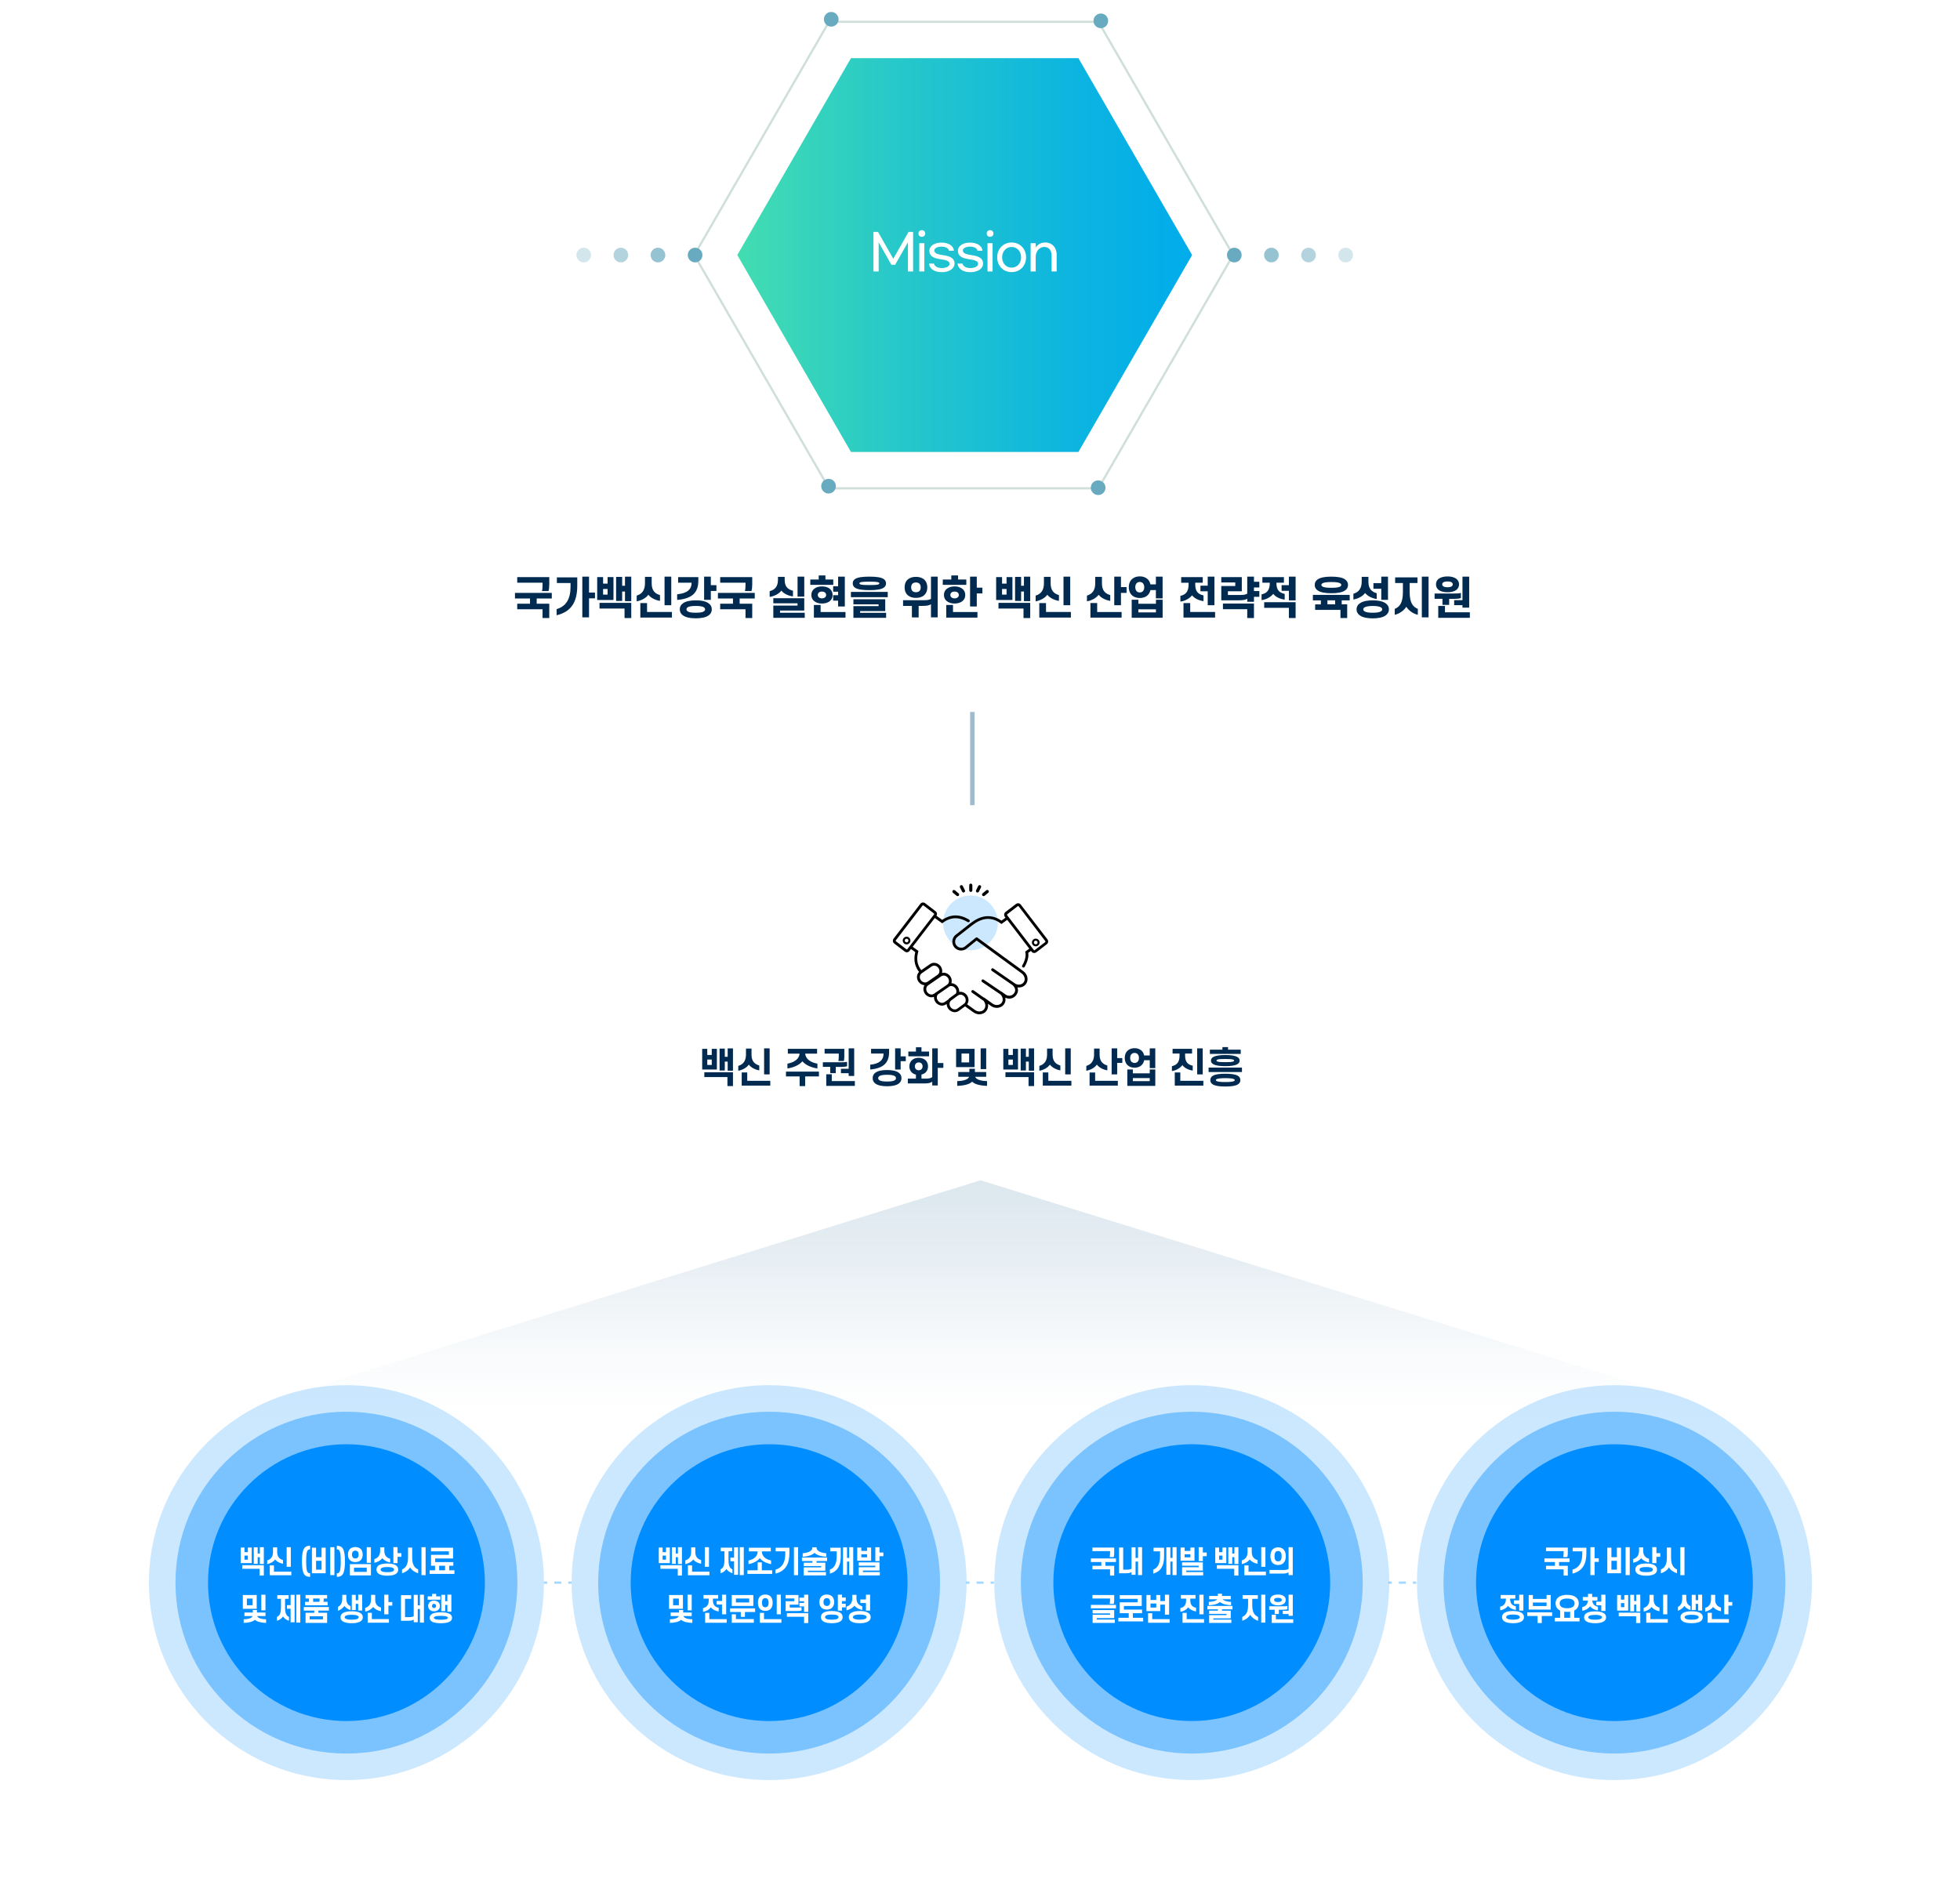 <?xml version="1.0" encoding="UTF-8"?><svg id="_레이어_2" xmlns="http://www.w3.org/2000/svg" xmlns:xlink="http://www.w3.org/1999/xlink" viewBox="0 0 879 844.3"><defs><style>.cls-1,.cls-2,.cls-3,.cls-4{fill:#68aabf;}.cls-5{fill:#fff;}.cls-6{fill:url(#_무제_그라디언트_113);}.cls-2{opacity:.5;}.cls-7{opacity:.4;}.cls-7,.cls-8,.cls-9{fill:#008dff;}.cls-10{stroke:#a0bbce;stroke-width:2px;}.cls-10,.cls-11,.cls-12,.cls-13,.cls-14{fill:none;}.cls-10,.cls-11,.cls-12,.cls-14{stroke-miterlimit:10;}.cls-11,.cls-14{stroke:#a2d8ff;}.cls-3{opacity:.7;}.cls-8{opacity:.2;}.cls-4{opacity:.3;}.cls-12{stroke:#d0dfdb;}.cls-14{stroke-dasharray:0 0 3.15 3.15;}.cls-15{fill:url(#_무제_그라디언트_69);}.cls-16{fill:#002a4f;}</style><linearGradient id="_무제_그라디언트_69" x1="439.7" y1="657.9" x2="439.7" y2="506.14" gradientUnits="userSpaceOnUse"><stop offset=".1" stop-color="#fff" stop-opacity="0"/><stop offset=".2" stop-color="#ebf1f5" stop-opacity=".08"/><stop offset=".41" stop-color="#cbdbe6" stop-opacity=".22"/><stop offset=".61" stop-color="#b4cbdb" stop-opacity=".32"/><stop offset=".81" stop-color="#a6c2d5" stop-opacity=".38"/><stop offset="1" stop-color="#a2bfd3" stop-opacity=".4"/></linearGradient><linearGradient id="_무제_그라디언트_113" x1="330.65" y1="114.41" x2="534.63" y2="114.41" gradientUnits="userSpaceOnUse"><stop offset="0" stop-color="#43ddb1"/><stop offset=".33" stop-color="#28c9c8"/><stop offset=".76" stop-color="#0bb4e1"/><stop offset="1" stop-color="#00aceb"/></linearGradient></defs><g id="_레이어_1-2"><rect class="cls-5" width="879" height="844.3"/><polygon class="cls-12" points="492.61 9.77 371.79 9.77 311.38 114.41 371.79 219.04 492.61 219.04 553.02 114.41 492.61 9.77"/><polygon class="cls-15" points="439.7 529.43 65.36 645.61 814.04 645.61 439.7 529.43"/><g><line class="cls-11" x1="243.92" y1="709.91" x2="245.42" y2="709.91"/><line class="cls-14" x1="248.57" y1="709.91" x2="253.29" y2="709.91"/><line class="cls-11" x1="254.86" y1="709.91" x2="256.36" y2="709.91"/></g><g><line class="cls-11" x1="433.31" y1="709.91" x2="434.81" y2="709.91"/><line class="cls-14" x1="437.96" y1="709.91" x2="442.68" y2="709.91"/><line class="cls-11" x1="444.25" y1="709.91" x2="445.75" y2="709.91"/></g><g><line class="cls-11" x1="622.69" y1="709.91" x2="624.19" y2="709.91"/><line class="cls-14" x1="627.34" y1="709.91" x2="632.06" y2="709.91"/><line class="cls-11" x1="633.63" y1="709.91" x2="635.13" y2="709.91"/></g><g><circle class="cls-8" cx="155.37" cy="709.91" r="88.56"/><circle class="cls-7" cx="155.37" cy="709.91" r="76.67"/><circle class="cls-9" cx="155.37" cy="709.91" r="62.08"/><g><path class="cls-5" d="M111.16,696.24v-2.07h1.73v6.98h-4.96v-6.98h1.72v2.07h1.51Zm5.29,7.46h-7.8v-1.61h9.67v4.65h-1.87v-3.04Zm-5.29-5.92h-1.51v1.83h1.51v-1.83Zm5.37,3.76v-3.07h-.97v3h-1.76v-7.39h1.76v2.77h.97v-2.84h1.79v7.53h-1.79Z"/><path class="cls-5" d="M124.3,696.13c0,2.21,1.02,3.19,2.62,3.67v1.65c-1.5-.27-2.82-1-3.53-1.95-.68,1-2.01,1.79-3.56,2.09v-1.65c1.65-.49,2.61-1.69,2.61-3.81v-2.05h1.87v2.05Zm-3.31,10.46v-4.43h1.87v2.81h7.79v1.62h-9.66Zm7.57-3.79v-8.78h1.87v8.78h-1.87Z"/><path class="cls-5" d="M139.08,693.36v1.62c-1.19,0-1.77,.55-1.77,5.36s.59,5.37,1.77,5.37v1.61c-2.43,0-3.67-1.13-3.67-6.98s1.24-6.98,3.67-6.98Z"/><path class="cls-5" d="M144.21,698.49v-4.26h1.85v11.47h-6.17v-11.47h1.85v4.26h2.46Zm0,1.62h-2.46v3.97h2.46v-3.97Zm5.77,6.42h-1.87v-12.52h1.87v12.52Z"/><path class="cls-5" d="M151.05,707.33v-1.61c1.19,0,1.76-.56,1.76-5.37s-.57-5.36-1.76-5.36v-1.62c2.41,0,3.66,1.15,3.66,6.98s-1.24,6.98-3.66,6.98Z"/><path class="cls-5" d="M156.04,697.32c0-1.2,.38-2.11,1.09-2.69,.56-.45,1.32-.68,2.22-.68s1.66,.23,2.22,.68c.71,.57,1.09,1.49,1.09,2.69s-.38,2.11-1.09,2.69c-.56,.45-1.32,.68-2.22,.68s-1.66-.23-2.22-.68c-.71-.57-1.09-1.5-1.09-2.69Zm.87,4.28h9.44v5.07h-9.44v-5.07Zm.95-4.28c0,.63,.18,1.12,.49,1.42,.25,.23,.59,.34,1,.34s.75-.11,1-.34c.31-.3,.49-.79,.49-1.42s-.18-1.13-.49-1.42c-.25-.23-.59-.35-1-.35s-.75,.12-1,.35c-.31,.29-.49,.79-.49,1.42Zm.91,5.89v1.87h5.7v-1.87h-5.7Zm5.7-2.18v-7.01h1.87v7.01h-1.87Z"/><path class="cls-5" d="M172.36,695.54c0,2.21,1.01,3.2,2.61,3.67v1.65c-1.5-.27-2.81-1-3.53-1.95-.68,1-1.99,1.79-3.56,2.09v-1.64c1.65-.51,2.62-1.71,2.62-3.82v-1.46h1.87v1.46Zm-3.52,8.52c0-.8,.34-1.41,.91-1.83,.9-.67,2.36-.91,3.96-.91s3.06,.25,3.96,.91c.57,.42,.91,1.02,.91,1.83s-.34,1.4-.91,1.83c-.9,.67-2.36,.91-3.96,.91s-3.06-.25-3.96-.91c-.57-.42-.91-1.02-.91-1.83Zm1.87,0c0,.3,.14,.53,.41,.71,.5,.33,1.45,.44,2.59,.44s2.09-.11,2.61-.44c.26-.18,.4-.41,.4-.71s-.14-.52-.4-.7c-.52-.34-1.45-.44-2.61-.44s-2.09,.1-2.59,.44c-.27,.18-.41,.41-.41,.7Zm7.58-7.37h1.73v1.64h-1.73v2.82h-1.87v-7.15h1.87v2.69Z"/><path class="cls-5" d="M183.91,703.05c-.64,1.23-2.11,2.22-3.61,2.66v-1.72c1.45-.65,2.69-1.8,2.69-5.32v-4.5h1.87v4.5c0,3.52,1.24,4.67,2.67,5.32v1.72c-1.5-.44-2.96-1.45-3.61-2.66Zm6.97,3.49h-1.87v-12.52h1.87v12.52Z"/><path class="cls-5" d="M195.17,700.7h8.14v1.62h-1.87v2.05h2.36v1.62h-11.13v-1.62h2.43v-2.05h-1.8v-4.88h8.01v-1.58h-8.01v-1.62h9.88v4.83h-8.01v1.64Zm4.43,1.62h-2.65v2.05h2.65v-2.05Z"/><path class="cls-5" d="M108.9,715.47h6.23v6.18h-6.23v-6.18Zm5.41,11.1c-.9,.86-2.65,1.32-5.03,1.4v-1.61c2.03-.05,3.64-.49,4.01-1.46h-3.67v-1.6h3.75v-1.11h1.87v1.11h3.82v1.6h-3.74c.37,.97,1.99,1.41,4.02,1.46v1.61c-2.39-.08-4.13-.55-5.03-1.4Zm-3.59-9.51v3h2.58v-3h-2.58Zm6.47,5.27v-7.01h1.87v7.01h-1.87Z"/><path class="cls-5" d="M129.46,715.54v1.62h-1.62v3.68c0,2.95,.57,3.85,1.76,4.46v1.71c-1.25-.37-2.13-1.06-2.69-1.92-.56,.86-1.43,1.56-2.69,1.92v-1.71c1.19-.61,1.79-1.51,1.79-4.46v-3.68h-1.65v-1.62h5.1Zm-.78,4.47h1.65v-4.62h1.8v12.3h-1.8v-6.06h-1.65v-1.62Zm4.19,7.83v-12.52h1.81v12.52h-1.81Z"/><path class="cls-5" d="M142.78,722.44v.98h3.93v4.56h-9.68v-4.56h3.91v-.98h-4.71v-1.6h11.27v1.6h-4.72Zm2.21-3.93h1.94v1.57h-10.12v-1.57h1.75v-1.49h-1.53v-1.56h9.68v1.56h-1.53v.67c0,.3-.05,.59-.19,.82Zm-.15,6.48h-5.95v1.4h5.95v-1.4Zm-4.42-6.48h2.76c.11-.2,.14-.45,.14-.7v-.79h-2.89v1.49Z"/><path class="cls-5" d="M154.44,720.39c-.57,.86-1.69,1.71-2.86,2.14v-1.73c1.15-.61,1.91-1.64,1.91-3.74v-1.68h1.83v1.62c0,2.11,.78,2.89,1.9,3.51v1.72c-1.1-.35-2.17-1.04-2.77-1.84Zm-1.73,5.03c0-.83,.38-1.4,.98-1.81,.94-.64,2.44-.86,4.02-.86s3.08,.22,4.02,.86c.6,.41,.98,.98,.98,1.81s-.38,1.42-.98,1.83c-.94,.64-2.45,.86-4.02,.86s-3.08-.22-4.02-.86c-.6-.41-.98-1-.98-1.83Zm1.87,0c0,.29,.14,.49,.41,.65,.53,.33,1.54,.45,2.73,.45s2.18-.12,2.73-.45c.26-.16,.41-.37,.41-.65s-.15-.48-.41-.64c-.55-.33-1.55-.45-2.73-.45s-2.2,.12-2.73,.45c-.27,.16-.41,.37-.41,.64Zm6.06-10.11h1.79v7.12h-1.79v-3h-1.1v2.78h-1.77v-6.83h1.77v2.41h1.1v-2.48Z"/><path class="cls-5" d="M168.26,717.43c0,2.21,1.01,3.19,2.61,3.67v1.65c-1.5-.27-2.81-1-3.53-1.95-.68,1-1.99,1.79-3.56,2.09v-1.65c1.65-.49,2.62-1.69,2.62-3.81v-2.05h1.87v2.05Zm-1.51,8.84h7.67v1.62h-9.53v-4.43h1.87v2.81Zm7.45-7.68h1.73v1.62h-1.73v3.89h-1.87v-8.78h1.87v3.27Z"/><path class="cls-5" d="M183.19,727.01h-3.37v-11.47h4.58v1.62h-2.76v8.22h1.91c.91,0,1.6-.12,1.99-.44v-9.56h1.81v4.73h.97v-4.8h1.81v12.52h-1.81v-6.08h-.97v5.93h-1.81v-1.21c-.42,.34-1.23,.53-2.36,.53Z"/><path class="cls-5" d="M193.77,714.95h1.84v1.11h1.87v1.51h-5.69v-1.51h1.98v-1.11Zm-1.75,5.41c0-.71,.27-1.34,.76-1.76,.45-.4,1.09-.63,1.87-.63s1.42,.23,1.87,.63c.5,.42,.78,1.05,.78,1.76s-.27,1.35-.78,1.77c-.45,.4-1.09,.63-1.87,.63s-1.42-.23-1.87-.63c-.49-.42-.76-1.05-.76-1.77Zm.68,5.32c0-.8,.4-1.36,1.05-1.75,.91-.52,2.35-.7,3.96-.7s3.03,.18,3.96,.7c.65,.38,1.05,.94,1.05,1.75s-.4,1.35-1.05,1.73c-.93,.52-2.35,.7-3.96,.7s-3.04-.18-3.96-.7c-.65-.38-1.05-.94-1.05-1.73Zm1.04-5.32c0,.26,.08,.48,.23,.64,.16,.19,.4,.31,.68,.31s.53-.12,.68-.31c.15-.16,.25-.38,.25-.64s-.1-.48-.25-.64c-.15-.19-.38-.3-.68-.3s-.52,.11-.68,.3c-.15,.16-.23,.38-.23,.64Zm.83,5.32c0,.2,.12,.35,.37,.49,.5,.26,1.51,.37,2.77,.37s2.26-.11,2.77-.37c.23-.14,.37-.29,.37-.49s-.14-.37-.37-.51c-.5-.26-1.51-.37-2.77-.37s-2.26,.11-2.77,.37c-.25,.14-.37,.3-.37,.51Zm6.06-2.73v-3.06h-.97v2.82h-1.76v-7.34h1.76v2.88h.97v-2.95h1.79v7.64h-1.79Z"/></g></g><g><circle class="cls-8" cx="344.92" cy="709.91" r="88.56"/><circle class="cls-7" cx="344.92" cy="709.91" r="76.67"/><circle class="cls-9" cx="344.92" cy="709.91" r="62.08"/><g><path class="cls-5" d="M298.67,696.24v-2.07h1.73v6.98h-4.96v-6.98h1.72v2.07h1.51Zm5.29,7.46h-7.8v-1.61h9.67v4.65h-1.87v-3.04Zm-5.29-5.92h-1.51v1.83h1.51v-1.83Zm5.37,3.76v-3.07h-.97v3h-1.76v-7.39h1.76v2.77h.97v-2.84h1.79v7.53h-1.79Z"/><path class="cls-5" d="M311.82,696.13c0,2.21,1.02,3.19,2.62,3.67v1.65c-1.5-.27-2.82-1-3.53-1.95-.68,1-2.01,1.79-3.56,2.09v-1.65c1.65-.49,2.61-1.69,2.61-3.81v-2.05h1.87v2.05Zm-3.31,10.46v-4.43h1.87v2.81h7.79v1.62h-9.66Zm7.57-3.79v-8.78h1.87v8.78h-1.87Z"/><path class="cls-5" d="M328.34,694.23v1.62h-1.62v3.68c0,2.95,.57,3.85,1.76,4.46v1.71c-1.25-.37-2.13-1.06-2.69-1.92-.56,.86-1.43,1.56-2.69,1.92v-1.71c1.19-.61,1.79-1.51,1.79-4.46v-3.68h-1.65v-1.62h5.1Zm-.78,4.47h1.65v-4.62h1.8v12.3h-1.8v-6.06h-1.65v-1.62Zm4.19,7.83v-12.52h1.81v12.52h-1.81Z"/><path class="cls-5" d="M335.18,704.37h4.61v-3.55h1.86v3.55h4.66v1.62h-11.13v-1.62Zm.63-10.13h9.88v1.64h-4.02c.05,2.36,1.79,3.59,4.13,4.09v1.64c-2.17-.4-4.02-1.36-5.06-2.7-1.04,1.34-2.89,2.31-5.06,2.7v-1.64c2.35-.5,4.06-1.73,4.12-4.09h-3.98v-1.64Z"/><path class="cls-5" d="M352.16,696.98v-1.12h-4.31v-1.62h6.17v2.52c0,4.76-1.72,7.97-6.23,9.1v-1.77c3.11-.9,4.38-3.41,4.38-7.11Zm5.77,9.56h-1.87v-12.52h1.87v12.52Z"/><path class="cls-5" d="M364.36,700.97v-.74h-4.71v-1.57h11.27v1.57h-4.72v.74h3.93v3.6h-7.82v.59h8.1v1.51h-9.97v-3.6h7.82v-.59h-7.82v-1.51h3.91Zm.91-4.41c-.98,.95-2.89,1.6-5.28,1.76v-1.57c2.54-.26,4.34-1.05,4.34-2.54v-.14h1.87v.14c0,1.49,1.81,2.28,4.35,2.54v1.57c-2.39-.16-4.3-.8-5.28-1.76Z"/><path class="cls-5" d="M375.23,698.27v-2.41h-2.91v-1.62h4.73v3.96c0,3.9-1.31,6.67-4.88,7.67v-1.81c1.91-.67,3.06-2.55,3.06-5.77Zm5.61,8.26v-6.08h-.97v5.93h-1.81v-12.3h1.81v4.73h.97v-4.8h1.81v12.52h-1.81Z"/><path class="cls-5" d="M388.85,695.68v-1.51h1.83v5.91h-6.23v-5.91h1.83v1.51h2.58Zm-1.87,9.48h7.6v1.51h-9.47v-3.67h7.45v-.68h-7.45v-1.5h9.32v3.67h-7.45v.67Zm1.87-7.97h-2.58v1.36h2.58v-1.36Zm5.58-.79h1.73v1.64h-1.73v2.2h-1.87v-6.22h1.87v2.39Z"/><path class="cls-5" d="M300.05,715.47h6.23v6.18h-6.23v-6.18Zm5.41,11.1c-.9,.86-2.65,1.32-5.03,1.4v-1.61c2.03-.05,3.64-.49,4.01-1.46h-3.67v-1.6h3.75v-1.11h1.87v1.11h3.82v1.6h-3.74c.37,.97,1.99,1.41,4.02,1.46v1.61c-2.39-.08-4.13-.55-5.03-1.4Zm-3.59-9.51v3h2.58v-3h-2.58Zm6.47,5.27v-7.01h1.87v7.01h-1.87Z"/><path class="cls-5" d="M322.07,715.47v1.6h-2.35v.74c0,2.14,.97,3.03,2.58,3.37v1.65c-1.49-.22-2.77-.87-3.48-1.85-.75,.98-2.06,1.81-3.55,2v-1.65c1.62-.34,2.58-1.35,2.58-3.52v-.74h-2.35v-1.6h6.56Zm-5.84,12.43v-4.43h1.87v2.81h7.79v1.62h-9.66Zm7.57-3.79v-4.38h-2.39v-1.61h2.39v-2.8h1.87v8.78h-1.87Z"/><path class="cls-5" d="M327.38,721.46h11.27v1.62h-4.57v2.17h-1.85v-2.17h-4.84v-1.62Zm.79-1.11v-4.88h9.68v4.88h-9.68Zm1.87,5.91h8.03v1.64h-9.9v-3.78h1.87v2.14Zm5.95-9.23h-5.95v1.77h5.95v-1.77Z"/><path class="cls-5" d="M339.9,718.91c0-1.32,.38-2.31,1.06-2.92,.56-.49,1.32-.74,2.25-.74s1.69,.25,2.25,.74c.68,.61,1.06,1.6,1.06,2.92s-.38,2.31-1.06,2.92c-.56,.51-1.31,.75-2.25,.75s-1.69-.25-2.25-.75c-.68-.61-1.06-1.58-1.06-2.92Zm.87,8.99v-4.43h1.87v2.81h7.79v1.62h-9.66Zm.95-8.99c0,.78,.18,1.34,.48,1.66,.25,.26,.59,.4,1.01,.4s.76-.14,1.01-.4c.3-.33,.48-.89,.48-1.66s-.18-1.32-.48-1.66c-.25-.26-.59-.4-1.01-.4s-.76,.14-1.01,.4c-.3,.34-.48,.89-.48,1.66Zm6.62,5.2v-8.78h1.87v8.78h-1.87Z"/><path class="cls-5" d="M354.17,721.09h3.51c.67,0,1.24-.01,1.8-.15v1.46c-.56,.18-1.19,.23-1.91,.23h-5.25v-4.38h3.91v-1.24h-3.91v-1.54h5.77v4.32h-3.91v1.3Zm6.44,4.13h-7.71v-1.61h9.57v4.43h-1.87v-2.82Zm-2.09-6.22h2.09v-.76h-2.09v-1.58h2.09v-1.34h1.87v7.71h-1.87v-2.46h-2.09v-1.57Z"/><path class="cls-5" d="M367.48,718.62c0-1.2,.38-2.11,1.1-2.69,.55-.45,1.31-.68,2.21-.68s1.66,.23,2.22,.68c.71,.57,1.09,1.49,1.09,2.69s-.38,2.11-1.09,2.69c-.56,.45-1.31,.68-2.22,.68s-1.66-.23-2.21-.68c-.72-.57-1.1-1.5-1.1-2.69Zm.68,6.75c0-.8,.34-1.41,.91-1.83,.9-.67,2.36-.91,3.96-.91s3.06,.25,3.96,.91c.57,.42,.91,1.02,.91,1.83s-.34,1.4-.91,1.83c-.9,.67-2.36,.91-3.96,.91s-3.06-.25-3.96-.91c-.57-.42-.91-1.02-.91-1.83Zm1.15-6.75c0,.63,.18,1.12,.5,1.42,.25,.23,.57,.34,.98,.34s.75-.11,1-.34c.33-.3,.5-.79,.5-1.42s-.18-1.13-.5-1.42c-.25-.23-.59-.35-1-.35s-.74,.12-.98,.35c-.33,.29-.5,.79-.5,1.42Zm.72,6.75c0,.3,.14,.53,.41,.71,.5,.33,1.45,.44,2.59,.44s2.09-.11,2.61-.44c.26-.18,.4-.41,.4-.71s-.14-.52-.4-.7c-.52-.34-1.45-.44-2.61-.44s-2.09,.1-2.59,.44c-.27,.18-.41,.41-.41,.7Zm9.25-8.8v1.64h-1.66v1.17h1.66v1.64h-1.66v1.45h-1.87v-7.15h1.87v1.25h1.66Z"/><path class="cls-5" d="M384.09,716.85c0,2.21,1.02,3.2,2.62,3.67v1.65c-1.5-.27-2.82-1-3.53-1.95-.68,1-2.01,1.79-3.56,2.09v-1.64c1.65-.51,2.61-1.71,2.61-3.82v-1.46h1.87v1.46Zm-3.45,8.52c0-.9,.46-1.54,1.16-1.96,.98-.6,2.43-.78,3.76-.78s2.8,.18,3.76,.78c.71,.42,1.17,1.06,1.17,1.96s-.46,1.55-1.17,1.98c-.97,.59-2.41,.76-3.76,.76s-2.78-.18-3.76-.76c-.7-.42-1.16-1.08-1.16-1.98Zm1.87,0c0,.31,.16,.53,.46,.71,.59,.33,1.62,.44,2.59,.44s2.02-.11,2.61-.44c.29-.18,.46-.4,.46-.71s-.18-.52-.46-.7c-.59-.34-1.62-.44-2.61-.44s-2.01,.1-2.59,.44c-.3,.18-.46,.4-.46,.7Zm5.84-2.91v-3.41h-2.52v-1.61h2.52v-2.13h1.87v7.15h-1.87Z"/></g></g><g><circle class="cls-8" cx="534.48" cy="709.91" r="88.56"/><circle class="cls-7" cx="534.48" cy="709.91" r="76.67"/><circle class="cls-9" cx="534.48" cy="709.91" r="62.08"/><g><path class="cls-5" d="M489.21,699.05h11.27v1.62h-4.72v1.68h3.93v4.39h-1.87v-2.78h-7.9v-1.61h4v-1.68h-4.71v-1.62Zm8.61-3.27h-7.9v-1.61h9.77v2.32c0,.72-.05,1.42-.22,1.95h-1.83c.14-.53,.18-1.2,.18-1.88v-.78Z"/><path class="cls-5" d="M503.73,704.08h1.73c.93,0,1.61-.14,2-.44v-9.56h1.8v4.73h1.12v-4.8h1.81v12.52h-1.81v-6.08h-1.12v5.93h-1.8v-1.23c-.42,.35-1.23,.55-2.37,.55h-3.22v-11.54h1.85v9.92Z"/><path class="cls-5" d="M520.24,698.27v-2.41h-2.91v-1.62h4.73v3.96c0,3.9-1.31,6.67-4.88,7.67v-1.81c1.91-.67,3.05-2.55,3.05-5.77Zm5.61,8.26v-6.08h-.97v5.93h-1.81v-12.3h1.81v4.73h.97v-4.8h1.81v12.52h-1.81Z"/><path class="cls-5" d="M533.86,695.68v-1.51h1.83v5.91h-6.23v-5.91h1.83v1.51h2.58Zm-1.87,9.48h7.6v1.51h-9.47v-3.67h7.45v-.68h-7.45v-1.5h9.32v3.67h-7.45v.67Zm1.87-7.97h-2.58v1.36h2.58v-1.36Zm5.58-.79h1.73v1.64h-1.73v2.2h-1.87v-6.22h1.87v2.39Z"/><path class="cls-5" d="M548.23,696.24v-2.07h1.73v6.98h-4.96v-6.98h1.72v2.07h1.51Zm5.29,7.46h-7.8v-1.61h9.67v4.65h-1.87v-3.04Zm-5.29-5.92h-1.51v1.83h1.51v-1.83Zm5.37,3.76v-3.07h-.97v3h-1.76v-7.39h1.76v2.77h.97v-2.84h1.79v7.53h-1.79Z"/><path class="cls-5" d="M561.37,696.13c0,2.21,1.02,3.19,2.62,3.67v1.65c-1.5-.27-2.82-1-3.53-1.95-.68,1-2.01,1.79-3.56,2.09v-1.65c1.65-.49,2.6-1.69,2.6-3.81v-2.05h1.87v2.05Zm-3.31,10.46v-4.43h1.87v2.81h7.79v1.62h-9.66Zm7.57-3.79v-8.78h1.87v8.78h-1.87Z"/><path class="cls-5" d="M577.88,706.54v-1.3c-.41,.41-1.34,.61-2.51,.61h-6.04v-1.62h6.4c1.01,0,1.76-.16,2.16-.52v-9.7h1.87v12.52h-1.87Zm-8.14-8.5c0-1.42,.38-2.51,1.2-3.21,.56-.48,1.38-.75,2.25-.75s1.69,.27,2.25,.75c.82,.7,1.21,1.79,1.21,3.21s-.4,2.51-1.21,3.22c-.56,.48-1.38,.74-2.25,.74s-1.69-.26-2.25-.74c-.82-.71-1.2-1.8-1.2-3.22Zm1.85,0c0,.86,.16,1.58,.57,1.98,.25,.25,.61,.35,1.02,.35s.78-.11,1.02-.35c.41-.4,.57-1.12,.57-1.98s-.16-1.57-.57-1.96c-.25-.25-.61-.37-1.02-.37s-.78,.12-1.02,.37c-.41,.4-.57,1.1-.57,1.96Z"/><path class="cls-5" d="M489.21,719.89h11.27v1.55h-11.27v-1.55Zm8.61-2.86h-7.9v-1.56h9.77v2.1c0,.72-.05,1.34-.22,1.88h-1.83c.14-.55,.18-1.13,.18-1.81v-.61Zm-5.95,9.44h8.1v1.51h-9.97v-3.65h7.82v-.63h-7.82v-1.5h9.68v3.61h-7.81v.65Z"/><path class="cls-5" d="M504.04,722h8.14v1.62h-4.12v2.05h4.61v1.62h-11.13v-1.62h4.66v-2.05h-4.04v-4.88h8.01v-1.58h-8.01v-1.62h9.88v4.83h-8.01v1.64Z"/><path class="cls-5" d="M518.55,717.68v-2.21h1.83v2.71h2.06v-2.86h1.87v8.95h-1.87v-4.49h-2.06v2.89h-6.23v-7.2h1.83v2.21h2.58Zm-3.68,10.22v-4.28h1.87v2.66h7.79v1.62h-9.66Zm3.68-8.62h-2.58v1.81h2.58v-1.81Z"/><path class="cls-5" d="M536.16,715.47v1.6h-2.35v.74c0,2.14,.97,3.03,2.58,3.37v1.65c-1.49-.22-2.77-.87-3.48-1.85-.75,.98-2.06,1.81-3.55,2v-1.65c1.62-.34,2.58-1.35,2.58-3.52v-.74h-2.35v-1.6h6.56Zm-5.84,12.43v-4.43h1.87v2.81h7.79v1.62h-9.66Zm7.57-3.79v-8.78h1.87v8.78h-1.87Z"/><path class="cls-5" d="M546.18,722.48v-.6h-4.71v-1.53h11.27v1.53h-4.72v.6h3.93v3.46h-7.82v.56h8.1v1.47h-9.97v-3.48h7.81v-.56h-7.81v-1.46h3.91Zm-3.91-6.59h3.89v-1.01h1.87v1.01h3.93v1.5h-3.64c.64,.74,2.26,1.08,3.78,1.15v1.5c-1.96-.08-3.81-.48-4.99-1.42-1.21,1.01-3.04,1.35-4.99,1.42v-1.5c1.55-.05,3.18-.37,3.79-1.15h-3.63v-1.5Z"/><path class="cls-5" d="M564.11,715.54v1.62h-2.51v2.81c0,3.52,1.2,4.67,2.62,5.32v1.72c-1.5-.44-2.87-1.49-3.55-2.66-.68,1.17-2.05,2.22-3.55,2.66v-1.72c1.42-.65,2.61-1.8,2.61-5.32v-2.81h-2.47v-1.62h6.85Zm3.37,12.3h-1.87v-12.52h1.87v12.52Z"/><path class="cls-5" d="M573.53,722.07v1.9h-1.87v-1.9h-2.48v-1.54h6.36c.68,0,1.24-.01,1.81-.15v1.46c-.57,.18-1.2,.23-1.91,.23h-1.91Zm-3.91-4.41c0-.71,.29-1.27,.76-1.65,.65-.53,1.66-.76,2.74-.76s2.09,.23,2.74,.76c.46,.38,.76,.94,.76,1.65s-.3,1.27-.76,1.65c-.65,.55-1.66,.78-2.74,.78s-2.09-.23-2.74-.78c-.48-.38-.76-.93-.76-1.65Zm.71,10.31v-3.68h1.87v2.06h7.79v1.62h-9.66Zm1.06-10.31c0,.26,.11,.46,.3,.61,.29,.23,.8,.35,1.43,.35s1.13-.12,1.43-.35c.19-.15,.29-.36,.29-.61s-.1-.46-.29-.61c-.3-.23-.81-.34-1.43-.34s-1.15,.11-1.43,.34c-.19,.15-.3,.36-.3,.61Zm6.51,7.13v-.8h-2.6v-1.46h2.6v-7.21h1.87v9.48h-1.87Z"/></g></g><g><circle class="cls-8" cx="724.03" cy="709.91" r="88.56"/><circle class="cls-7" cx="724.03" cy="709.91" r="76.67"/><circle class="cls-9" cx="724.03" cy="709.91" r="62.08"/><g><path class="cls-5" d="M692.63,699.05h11.27v1.62h-4.72v1.68h3.93v4.39h-1.87v-2.78h-7.9v-1.61h4v-1.68h-4.71v-1.62Zm8.61-3.27h-7.9v-1.61h9.77v2.32c0,.72-.05,1.42-.22,1.95h-1.83c.14-.53,.18-1.2,.18-1.88v-.78Z"/><path class="cls-5" d="M709.6,696.98v-1.12h-4.31v-1.62h6.15v2.52c0,4.76-1.72,7.97-6.22,9.1v-1.77c3.1-.9,4.38-3.41,4.38-7.11Zm5.52,2h1.88v1.61h-1.88v5.95h-1.87v-12.52h1.87v4.96Z"/><path class="cls-5" d="M725.13,698.49v-4.26h1.85v11.47h-6.16v-11.47h1.85v4.26h2.46Zm0,1.62h-2.46v3.97h2.46v-3.97Zm5.77,6.42h-1.87v-12.52h1.87v12.52Z"/><path class="cls-5" d="M736.92,695.54c0,2.21,1.01,3.2,2.61,3.67v1.65c-1.5-.27-2.81-1-3.53-1.95-.68,1-1.99,1.79-3.56,2.09v-1.64c1.65-.51,2.62-1.71,2.62-3.82v-1.46h1.87v1.46Zm-3.52,8.52c0-.8,.34-1.41,.91-1.83,.9-.67,2.36-.91,3.96-.91s3.05,.25,3.95,.91c.57,.42,.91,1.02,.91,1.83s-.34,1.4-.91,1.83c-.9,.67-2.36,.91-3.95,.91s-3.06-.25-3.96-.91c-.57-.42-.91-1.02-.91-1.83Zm1.87,0c0,.3,.14,.53,.41,.71,.51,.33,1.45,.44,2.59,.44s2.09-.11,2.6-.44c.26-.18,.4-.41,.4-.71s-.14-.52-.4-.7c-.52-.34-1.45-.44-2.6-.44s-2.09,.1-2.59,.44c-.27,.18-.41,.41-.41,.7Zm7.58-7.37h1.73v1.64h-1.73v2.82h-1.87v-7.15h1.87v2.69Z"/><path class="cls-5" d="M748.47,703.05c-.64,1.23-2.11,2.22-3.61,2.66v-1.72c1.45-.65,2.69-1.8,2.69-5.32v-4.5h1.87v4.5c0,3.52,1.24,4.67,2.67,5.32v1.72c-1.5-.44-2.96-1.45-3.61-2.66Zm6.97,3.49h-1.87v-12.52h1.87v12.52Z"/><path class="cls-5" d="M679.58,715.47v1.6h-2.35v.08c0,2.14,.97,3.03,2.58,3.37v1.65c-1.49-.22-2.77-.87-3.48-1.85-.75,.98-2.06,1.81-3.55,1.99v-1.64c1.62-.34,2.58-1.35,2.58-3.52v-.08h-2.35v-1.6h6.56Zm-5.97,9.9c0-.9,.46-1.54,1.16-1.96,.98-.6,2.43-.78,3.76-.78s2.8,.18,3.76,.78c.71,.42,1.17,1.06,1.17,1.96s-.46,1.55-1.17,1.98c-.97,.59-2.41,.76-3.76,.76s-2.78-.18-3.76-.76c-.7-.42-1.16-1.08-1.16-1.98Zm1.87,0c0,.31,.16,.53,.46,.71,.59,.33,1.62,.44,2.59,.44s2.02-.11,2.6-.44c.29-.18,.46-.4,.46-.71s-.18-.52-.46-.7c-.59-.34-1.62-.44-2.6-.44s-2.01,.1-2.59,.44c-.3,.18-.46,.4-.46,.7Zm5.84-2.91v-3h-2.39v-1.61h2.39v-2.54h1.87v7.15h-1.87Z"/><path class="cls-5" d="M684.96,723.23h11.13v1.64h-4.65v3.18h-1.87v-3.18h-4.61v-1.64Zm8.63-6.01v-1.75h1.87v6.53h-9.88v-6.53h1.87v1.75h6.14Zm0,1.61h-6.14v1.57h6.14v-1.57Z"/><path class="cls-5" d="M708.02,719.22c0,1.2-.46,2.1-1.25,2.73-.23,.18-.48,.33-.76,.46v3.26h2.36v1.62h-11.13v-1.62h2.43v-3.25c-.3-.14-.56-.29-.8-.48-.79-.63-1.25-1.53-1.25-2.73s.46-2.1,1.25-2.73c.94-.74,2.32-1.09,3.96-1.09s3.03,.35,3.95,1.09c.79,.63,1.25,1.51,1.25,2.73Zm-1.87,0c0-.67-.25-1.15-.68-1.5-.6-.48-1.56-.68-2.66-.68s-2.06,.2-2.66,.68c-.44,.35-.68,.83-.68,1.5s.24,1.13,.68,1.49c.6,.48,1.56,.68,2.66,.68s2.06-.2,2.66-.68c.44-.35,.68-.83,.68-1.49Zm-1.99,3.71c-.42,.07-.87,.1-1.35,.1-.45,0-.89-.03-1.3-.08v2.73h2.65v-2.74Z"/><path class="cls-5" d="M716.39,716.34v1.61h-2.32c.18,1.68,1.11,2.47,2.55,2.78v1.65c-1.49-.22-2.77-.87-3.48-1.85-.75,.98-2.06,1.81-3.55,2v-1.65c1.46-.31,2.39-1.2,2.55-2.93h-2.32v-1.61h2.35v-1.39h1.87v1.39h2.35Zm-5.97,9.12c0-.91,.46-1.54,1.19-1.95,.94-.52,2.29-.71,3.74-.71s2.81,.19,3.74,.71c.74,.41,1.2,1.04,1.2,1.95s-.46,1.53-1.2,1.94c-.93,.52-2.29,.71-3.74,.71s-2.8-.19-3.74-.71c-.72-.41-1.19-1.04-1.19-1.94Zm1.87,0c0,.26,.12,.46,.4,.63,.5,.3,1.46,.44,2.66,.44s2.17-.14,2.67-.44c.26-.16,.4-.37,.4-.63s-.14-.48-.4-.63c-.51-.31-1.46-.45-2.67-.45s-2.16,.14-2.66,.45c-.27,.15-.4,.36-.4,.63Zm3.6-5.41v-1.61h2.24v-3.12h1.87v7.3h-1.87v-2.56h-2.24Z"/><path class="cls-5" d="M728.46,717.54v-2.07h1.73v6.98h-4.96v-6.98h1.72v2.07h1.51Zm5.29,7.46h-7.8v-1.61h9.67v4.65h-1.87v-3.04Zm-5.29-5.92h-1.51v1.83h1.51v-1.83Zm5.37,3.76v-3.07h-.97v3h-1.76v-7.39h1.76v2.77h.97v-2.84h1.79v7.53h-1.79Z"/><path class="cls-5" d="M741.6,717.43c0,2.21,1.02,3.19,2.62,3.67v1.65c-1.5-.27-2.82-1-3.53-1.95-.68,1-2,1.79-3.56,2.09v-1.65c1.65-.49,2.61-1.69,2.61-3.81v-2.05h1.87v2.05Zm-3.31,10.46v-4.43h1.87v2.81h7.79v1.62h-9.66Zm7.57-3.79v-8.78h1.87v8.78h-1.87Z"/><path class="cls-5" d="M755.37,720.39c-.57,.86-1.69,1.71-2.86,2.14v-1.73c1.15-.61,1.91-1.64,1.91-3.74v-1.68h1.83v1.62c0,2.11,.78,2.89,1.9,3.51v1.72c-1.1-.35-2.17-1.04-2.77-1.84Zm-1.73,5.03c0-.83,.38-1.4,.98-1.81,.94-.64,2.44-.86,4.02-.86s3.08,.22,4.02,.86c.6,.41,.98,.98,.98,1.81s-.38,1.42-.98,1.83c-.94,.64-2.45,.86-4.02,.86s-3.08-.22-4.02-.86c-.6-.41-.98-1-.98-1.83Zm1.87,0c0,.29,.14,.49,.41,.65,.53,.33,1.54,.45,2.73,.45s2.18-.12,2.73-.45c.26-.16,.41-.37,.41-.65s-.15-.48-.41-.64c-.55-.33-1.56-.45-2.73-.45s-2.2,.12-2.73,.45c-.27,.16-.41,.37-.41,.64Zm6.06-10.11h1.79v7.12h-1.79v-3h-1.1v2.78h-1.77v-6.83h1.77v2.41h1.1v-2.48Z"/><path class="cls-5" d="M769.2,717.43c0,2.21,1.01,3.19,2.61,3.67v1.65c-1.5-.27-2.81-1-3.53-1.95-.68,1-1.99,1.79-3.56,2.09v-1.65c1.65-.49,2.62-1.69,2.62-3.81v-2.05h1.87v2.05Zm-1.51,8.84h7.67v1.62h-9.53v-4.43h1.87v2.81Zm7.45-7.68h1.73v1.62h-1.73v3.89h-1.87v-8.78h1.87v3.27Z"/></g></g><line class="cls-10" x1="436.07" y1="361.16" x2="436.07" y2="319.35"/><polygon class="cls-6" points="483.63 26.08 381.64 26.08 330.65 114.41 381.64 202.74 483.63 202.74 534.63 114.41 483.63 26.08"/><g><path class="cls-16" d="M237.7,268.46h-6.75v-2.51h16.51v2.51h-6.77v2.34h5.64v6.43h-3.01v-3.94h-11.36v-2.49h5.74v-2.34Zm5.62-6.12v-.95h-11.36v-2.53h14.37v3.3c0,1.07-.1,2.16-.34,2.97h-2.93c.2-.81,.26-1.8,.26-2.79Z"/><path class="cls-16" d="M255.87,263.11v-1.6h-6.13v-2.53h9.14v3.78c0,7.22-2.69,11.68-9.26,13.22v-2.75c4.39-1.27,6.25-4.71,6.25-10.11Zm5.28-4.45h3.01v7.14h2.67v2.59h-2.67v8.53h-3.01v-18.27Z"/><path class="cls-16" d="M270.47,258.86v2.93h2.02v-2.93h2.63v10.27h-7.3v-10.27h2.65Zm-1.6,14.11v-2.55h14.23v6.81h-3.01v-4.26h-11.22Zm1.6-6.25h2.02v-2.53h-2.02v2.53Zm12.63-8.05v10.98h-2.81v-4.31h-1.27v4.22h-2.71v-10.79h2.71v3.98h1.27v-4.08h2.81Z"/><path class="cls-16" d="M289.25,258.76h3.01v2.89c0,3.21,1.43,4.63,3.72,5.28v2.61c-2.16-.34-4.16-1.4-5.21-2.75-1.01,1.4-3.01,2.55-5.24,2.95v-2.57c2.37-.73,3.72-2.41,3.72-5.52v-2.89Zm12.09,15.75v2.51h-14.17v-6.51h3.01v4h11.16Zm-.3-15.85v12.83h-3.01v-12.83h3.01Z"/><path class="cls-16" d="M310.18,261.39h-6.06v-2.53h9.06v1.64c0,5.72-3.25,8.05-9.5,8.61v-2.53c4.39-.45,6.47-2.08,6.49-5.18Zm-5.32,11.93c0-1.15,.49-2,1.31-2.61,1.29-1.03,3.44-1.42,5.88-1.42s4.57,.4,5.86,1.42c.81,.61,1.31,1.46,1.31,2.61s-.49,2.02-1.31,2.63c-1.29,1.01-3.44,1.4-5.86,1.4s-4.59-.4-5.88-1.4c-.81-.61-1.31-1.48-1.31-2.63Zm3.01,0c0,.38,.18,.67,.51,.91,.67,.48,1.96,.61,3.66,.61s2.97-.14,3.64-.61c.34-.24,.53-.53,.53-.91s-.2-.67-.53-.91c-.67-.45-1.96-.61-3.64-.61s-2.99,.16-3.66,.61c-.34,.24-.51,.53-.51,.91Zm7.9-14.67h3.01v3.84h2.51v2.59h-2.51v3.98h-3.01v-10.41Z"/><path class="cls-16" d="M328.72,268.46h-6.75v-2.51h16.51v2.51h-6.77v2.34h5.64v6.43h-3.01v-3.94h-11.36v-2.49h5.74v-2.34Zm5.62-6.12v-.95h-11.36v-2.53h14.37v3.3c0,1.07-.1,2.16-.34,2.97h-2.93c.2-.81,.26-1.8,.26-2.79Z"/><path class="cls-16" d="M348.89,258.76h3.01v1.29c0,3.17,1.48,4.35,3.72,4.93v2.55c-2.12-.28-4.16-1.25-5.21-2.61-1.01,1.41-3.07,2.47-5.24,2.83v-2.57c2.3-.61,3.72-2.06,3.72-5.13v-1.29Zm11.8,15.12h-10.87v.97h11.08v2.28h-14.09v-5.48h10.86v-1.03h-10.86v-2.28h13.87v5.54Zm0-15.22v8.95h-3.01v-8.95h3.01Z"/><path class="cls-16" d="M373.7,259.95v2.38h-10.31v-2.38h3.78v-1.82h3.01v1.82h3.52Zm-9.84,6.93c0-1.17,.48-2.14,1.31-2.79,.81-.69,2.02-1.05,3.46-1.05s2.65,.36,3.46,1.05c.83,.65,1.31,1.62,1.31,2.79s-.47,2.14-1.31,2.79c-.81,.67-2.02,1.05-3.46,1.05s-2.65-.38-3.46-1.05c-.83-.65-1.31-1.62-1.31-2.79Zm15.32,7.64v2.51h-14.17v-5.66h3.01v3.15h11.16Zm-12.43-7.64c0,.4,.16,.75,.45,1.03,.34,.3,.83,.5,1.42,.5s1.09-.2,1.43-.5c.3-.28,.45-.63,.45-1.03s-.16-.77-.45-1.05c-.34-.3-.83-.48-1.43-.48s-1.09,.18-1.42,.48c-.3,.28-.45,.65-.45,1.05Zm9.12-1.47h-2.22v-2.43h2.22v-4.31h3.01v13.38h-3.01v-2.63h-2.22v-2.43h2.22v-1.56Z"/><path class="cls-16" d="M398.12,267.88h-16.51v-2.38h16.51v2.38Zm-15.69-6.19c0-.81,.3-1.41,.89-1.86,1.15-.87,3.38-1.17,6.57-1.17s5.4,.3,6.55,1.17c.59,.45,.91,1.05,.91,1.86s-.32,1.36-.91,1.84c-1.15,.87-3.36,1.19-6.55,1.19s-5.42-.32-6.57-1.19c-.59-.48-.89-1.07-.89-1.84Zm14.57,12.43h-11.26v.77h11.66v2.24h-14.67v-5.24h11.28v-.81h-11.28v-2.26h14.27v5.3Zm-11.58-12.43c0,.12,.1,.26,.24,.36,.53,.32,1.92,.38,4.24,.38s3.68-.06,4.22-.38c.18-.1,.24-.24,.24-.36,0-.16-.06-.28-.24-.4-.53-.3-1.92-.38-4.22-.38s-3.7,.08-4.24,.38c-.14,.12-.24,.24-.24,.4Z"/><path class="cls-16" d="M417.51,268.61v-9.95h3.01v18.27h-3.01v-5.9c-.69,.51-1.8,.75-3.76,.75h-1.76v5.17h-3.03v-5.17h-3.96v-2.55h9.38c1.5,0,2.45-.16,3.13-.61Zm-11.81-5.13c0-1.64,.55-2.91,1.62-3.72,.87-.65,2.04-1.01,3.44-1.01s2.61,.36,3.48,1.01c1.03,.81,1.62,2.08,1.62,3.72s-.59,2.87-1.62,3.68c-.87,.67-2.06,1.03-3.48,1.03s-2.57-.36-3.44-1.03c-1.07-.81-1.62-2.08-1.62-3.68Zm2.93,0c0,.69,.2,1.29,.59,1.64,.36,.34,.87,.53,1.54,.53,.71,0,1.21-.2,1.56-.53,.4-.36,.59-.95,.59-1.64,0-.73-.2-1.31-.59-1.68-.36-.32-.85-.53-1.56-.53-.67,0-1.19,.22-1.54,.53-.4,.38-.59,.95-.59,1.68Z"/><path class="cls-16" d="M433.36,259.95v2.38h-10.55v-2.38h3.82v-1.82h3.03v1.82h3.7Zm-10.03,6.93c0-1.17,.45-2.12,1.29-2.77,.85-.69,2.08-1.07,3.48-1.07s2.65,.38,3.5,1.07c.83,.65,1.29,1.6,1.29,2.77s-.45,2.12-1.29,2.77c-.85,.67-2.08,1.07-3.5,1.07s-2.63-.4-3.48-1.07c-.83-.65-1.29-1.6-1.29-2.77Zm1.03,4.49h3.03v3.15h10.96v2.51h-13.99v-5.66Zm1.84-4.49c0,.42,.18,.77,.45,1.03,.34,.32,.85,.5,1.44,.5s1.13-.18,1.46-.5c.28-.26,.46-.61,.46-1.03s-.18-.79-.46-1.05c-.34-.32-.87-.48-1.46-.48s-1.11,.16-1.44,.48c-.28,.26-.45,.61-.45,1.05Zm8.85-8.21h3.01v4.93h2.51v2.59h-2.51v5.86h-3.01v-13.38Z"/><path class="cls-16" d="M449.39,258.86v2.93h2.02v-2.93h2.63v10.27h-7.3v-10.27h2.65Zm-1.6,14.11v-2.55h14.23v6.81h-3.01v-4.26h-11.22Zm1.6-6.25h2.02v-2.53h-2.02v2.53Zm12.63-8.05v10.98h-2.81v-4.31h-1.27v4.22h-2.71v-10.79h2.71v3.98h1.27v-4.08h2.81Z"/><path class="cls-16" d="M468.17,258.76h3.01v2.89c0,3.21,1.42,4.63,3.72,5.28v2.61c-2.16-.34-4.16-1.4-5.21-2.75-1.01,1.4-3.01,2.55-5.24,2.95v-2.57c2.38-.73,3.72-2.41,3.72-5.52v-2.89Zm12.09,15.75v2.51h-14.17v-6.51h3.01v4h11.16Zm-.3-15.85v12.83h-3.01v-12.83h3.01Z"/><path class="cls-16" d="M491.18,258.76h3.01v2.89c0,3.21,1.42,4.63,3.72,5.28v2.61c-2.16-.34-4.14-1.4-5.21-2.75-1.01,1.4-3.01,2.55-5.24,2.95v-2.57c2.39-.73,3.72-2.41,3.72-5.52v-2.89Zm-2.16,11.74h3.03v4.02h10.96v2.51h-13.99v-6.53Zm10.69-11.84h3.01v4.69h2.51v2.59h-2.51v5.54h-3.01v-12.83Z"/><path class="cls-16" d="M506.24,263.39c0-1.7,.63-3.03,1.66-3.82,.85-.69,1.96-1.03,3.25-1.03s2.41,.34,3.26,1.03c.77,.59,1.29,1.46,1.52,2.57h2.45v-3.48h3.01v9.74h-3.01v-3.72h-2.45c-.24,1.09-.77,1.96-1.52,2.55-.85,.67-1.96,1.01-3.26,1.01s-2.4-.34-3.25-1.01c-1.03-.81-1.66-2.12-1.66-3.84Zm4.29,7.44h7.88v-1.8h2.99v8.09h-13.87v-8.09h3.01v1.8Zm-1.39-7.44c0,.83,.24,1.47,.69,1.88,.34,.32,.77,.47,1.31,.47s.99-.16,1.33-.47c.46-.42,.69-1.05,.69-1.88s-.24-1.44-.69-1.86c-.34-.32-.79-.49-1.33-.49s-.97,.18-1.31,.49c-.46,.42-.69,1.05-.69,1.86Zm9.26,11.3v-1.39h-7.88v1.39h7.88Z"/><path class="cls-16" d="M529.73,261.39v-2.53h9.66v2.53h-3.36v.81c0,3.13,1.35,4.39,3.7,4.87v2.57c-2.14-.3-4.08-1.23-5.13-2.61-1.11,1.41-3.13,2.57-5.23,2.81v-2.57c2.34-.47,3.68-1.88,3.68-5.07v-.81h-3.32Zm15.2,13.12v2.51h-14.17v-6.51h3.01v4h11.16Zm-.3-15.85v12.83h-3.01v-6.27h-3.26v-2.51h3.26v-4.04h3.01Z"/><path class="cls-16" d="M555.67,269.27h-7.96v-6.41h6.27v-1.6h-6.27v-2.39h9.2v6.35h-6.23v1.66h5.62c1.52,0,2.39-.18,3.05-.59v-7.62h3.01v2.28h2.41v2.57h-2.41v1.62h2.41v2.57h-2.41v2.22h-3.01v-1.39c-.65,.5-1.76,.73-3.68,.73Zm-7.22,4v-2.53h13.91v6.49h-3.01v-3.96h-10.9Z"/><path class="cls-16" d="M566.14,261.39v-2.53h9.66v2.53h-3.36v.2c0,3.13,1.35,4.33,3.7,4.81v2.57c-2.14-.28-4.08-1.21-5.13-2.59-1.11,1.41-3.13,2.55-5.23,2.81v-2.57c2.34-.49,3.68-1.86,3.68-5.03v-.2h-3.32Zm.81,11.26v-2.53h14.09v7.11h-3.01v-4.57h-11.08Zm14.09-13.99v10.65h-3.01v-4.29h-3.27v-2.53h3.27v-3.82h3.01Z"/><path class="cls-16" d="M601.72,269.29v1.8h2.45v6.14h-3.01v-3.66h-11.36v-2.47h2.57v-1.8h-3.58v-2.47h16.51v2.47h-3.58Zm-12.11-6.91c0-1.05,.44-1.88,1.27-2.45,1.25-.89,3.38-1.27,6.2-1.27s4.93,.38,6.19,1.27c.81,.57,1.27,1.41,1.27,2.45s-.45,1.86-1.27,2.43c-1.27,.91-3.4,1.29-6.19,1.29s-4.95-.38-6.2-1.29c-.83-.57-1.27-1.36-1.27-2.43Zm2.99,0c0,.3,.2,.55,.51,.73,.71,.43,2.12,.55,3.96,.55s3.23-.12,3.94-.55c.34-.18,.51-.44,.51-.73,0-.32-.18-.57-.51-.75-.71-.42-2.12-.55-3.94-.55s-3.25,.14-3.96,.55c-.32,.18-.51,.44-.51,.75Zm6.17,8.71v-1.8h-3.46v1.8h3.46Z"/><path class="cls-16" d="M610.68,258.76h3.01v2.14c0,3.17,1.44,4.55,3.72,5.21v2.59c-2.14-.32-4.16-1.37-5.21-2.71-1.01,1.42-3.03,2.53-5.24,2.93v-2.59c2.34-.69,3.72-2.35,3.72-5.42v-2.14Zm-2.3,14.57c0-1.27,.63-2.18,1.62-2.81,1.39-.91,3.5-1.23,5.64-1.23s4.25,.32,5.64,1.23c.97,.63,1.6,1.54,1.6,2.81s-.63,2.18-1.6,2.83c-1.39,.91-3.52,1.21-5.64,1.21s-4.26-.3-5.64-1.21c-.99-.65-1.62-1.56-1.62-2.83Zm3.01,0c0,.42,.22,.67,.59,.91,.77,.48,2.16,.61,3.66,.61s2.89-.14,3.64-.61c.4-.24,.59-.49,.59-.91s-.2-.67-.59-.91c-.75-.45-2.16-.61-3.64-.61s-2.89,.16-3.66,.61c-.38,.24-.59,.51-.59,.91Zm11.08-14.67v10.41h-3.01v-4.97h-3.52v-2.53h3.52v-2.91h3.01Z"/><path class="cls-16" d="M625.68,261.51v-2.53h10.01v2.53h-3.5v4.08c0,5.09,1.6,6.63,3.66,7.54v2.65c-2.16-.51-4.16-1.96-5.16-3.62-1.03,1.68-3.07,3.13-5.19,3.62v-2.65c2.04-.89,3.66-2.45,3.66-7.54v-4.08h-3.48Zm11.97-2.85h3.01v18.27h-3.01v-18.27Z"/><path class="cls-16" d="M646.89,268.61h-3.52v-2.39h9.01c1.05,0,1.94-.02,2.79-.24v2.28c-.83,.28-1.8,.36-2.91,.36h-2.35v2.71h-3.01v-2.71Zm-2.89-6.49c0-1.03,.4-1.86,1.09-2.41,.95-.77,2.41-1.15,4.08-1.15s3.09,.38,4.04,1.15c.69,.55,1.13,1.39,1.13,2.41s-.44,1.84-1.13,2.41c-.95,.79-2.41,1.13-4.04,1.13s-3.13-.34-4.08-1.13c-.69-.57-1.09-1.37-1.09-2.41Zm15.18,12.53v2.47h-14.17v-5.32h3.01v2.85h11.16Zm-12.39-12.53c0,.34,.14,.61,.4,.81,.38,.34,1.11,.48,1.98,.48s1.56-.14,1.96-.48c.24-.2,.4-.48,.4-.81,0-.36-.16-.63-.4-.83-.4-.32-1.09-.48-1.96-.48s-1.6,.16-1.98,.48c-.26,.2-.4,.48-.4,.83Zm12.09-3.46v13.91h-3.01v-1.11h-3.72v-2.26h3.72v-10.55h3.01Z"/></g><g><path class="cls-16" d="M319.2,473.22v-2.75h2.3v9.27h-6.59v-9.27h2.28v2.75h2.01Zm7.03,9.91h-10.36v-2.14h12.84v6.18h-2.48v-4.04Zm-7.03-7.86h-2.01v2.43h2.01v-2.43Zm7.14,5v-4.08h-1.29v3.99h-2.34v-9.82h2.34v3.68h1.29v-3.77h2.37v10h-2.37Z"/><path class="cls-16" d="M337.03,473.07c0,2.93,1.36,4.24,3.48,4.87v2.19c-1.99-.36-3.75-1.32-4.69-2.59-.91,1.32-2.66,2.37-4.73,2.77v-2.19c2.19-.65,3.46-2.25,3.46-5.05v-2.72h2.48v2.72Zm-4.4,13.89v-5.89h2.48v3.73h10.34v2.16h-12.83Zm10.05-5.04v-11.67h2.48v11.67h-2.48Z"/><path class="cls-16" d="M352.49,480.68h14.78v2.16h-6.18v4.33h-2.48v-4.33h-6.12v-2.16Zm.83-10.22h13.12v2.16h-5.33c.2,2.55,2.61,3.98,5.47,4.49v2.16c-2.84-.44-5.27-1.52-6.72-3.21-1.45,1.68-3.88,2.77-6.72,3.21v-2.16c2.84-.51,5.25-1.94,5.45-4.49h-5.27v-2.16Z"/><path class="cls-16" d="M374.81,478.56v2.81h-2.48v-2.81h-3.3v-2.08h8.44c.91,0,1.65-.02,2.41-.18v1.96c-.76,.24-1.59,.31-2.54,.31h-2.54Zm1.36-5.96h-6.36v-2.14h8.84v3.5c0,.69-.09,1.47-.2,1.97h-2.46c.09-.51,.18-1.23,.18-1.87v-1.47Zm-5.62,14.47v-5.18h2.48v3.03h10.34v2.16h-12.83Zm10.05-4.42v-1.27h-3.46v-1.96h3.46v-9.17h2.48v12.39h-2.48Z"/><path class="cls-16" d="M396.25,472.58h-5.6v-2.12h8.08v1.43c0,5.29-3.02,7.3-8.46,7.86v-2.16c4-.42,5.98-2.01,5.98-5.02Zm-4.89,11.03c0-1.07,.45-1.87,1.21-2.43,1.2-.89,3.13-1.21,5.25-1.21s4.06,.33,5.25,1.21c.76,.56,1.21,1.36,1.21,2.43s-.45,1.87-1.21,2.43c-1.2,.89-3.13,1.21-5.25,1.21s-4.06-.33-5.25-1.21c-.76-.56-1.21-1.36-1.21-2.43Zm2.48,0c0,.4,.18,.71,.54,.94,.67,.44,1.92,.58,3.44,.58s2.77-.14,3.46-.58c.34-.24,.53-.54,.53-.94s-.18-.69-.53-.92c-.69-.45-1.92-.58-3.46-.58s-2.77,.13-3.44,.58c-.36,.24-.54,.54-.54,.92Zm10.07-9.78h2.3v2.17h-2.3v3.75h-2.48v-9.49h2.48v3.57Z"/><path class="cls-16" d="M407.82,478.32c0-1.21,.47-2.23,1.3-2.9,.71-.6,1.72-.94,2.88-.94s2.17,.34,2.9,.94c.83,.67,1.29,1.68,1.29,2.9s-.45,2.23-1.29,2.92c-.45,.36-1.01,.63-1.65,.78v1.81h1.99c1.34,0,2.32-.22,2.84-.69v-12.88h2.48v6.59h2.5v2.14h-2.5v7.9h-2.48v-1.72c-.54,.54-1.76,.82-3.33,.82h-7.61v-2.16h3.62v-1.81c-.65-.15-1.21-.42-1.65-.78-.83-.69-1.3-1.7-1.3-2.92Zm5.42-6.63h3.41v2.12h-9.29v-2.12h3.41v-1.92h2.48v1.92Zm-2.95,6.63c0,.54,.2,1.02,.53,1.32,.29,.29,.71,.43,1.2,.43s.91-.15,1.2-.43c.34-.31,.53-.78,.53-1.32s-.18-1.01-.53-1.32c-.29-.29-.71-.44-1.2-.44s-.91,.15-1.2,.44c-.33,.31-.53,.78-.53,1.32Z"/><path class="cls-16" d="M428.78,470.46h8.28v8.21h-8.28v-8.21Zm7.19,14.75c-1.2,1.14-3.51,1.76-6.68,1.87v-2.14c2.7-.07,4.84-.65,5.33-1.94h-4.87v-2.12h4.98v-1.47h2.48v1.47h5.07v2.12h-4.96c.49,1.29,2.64,1.87,5.34,1.94v2.14c-3.17-.11-5.49-.72-6.68-1.87Zm-4.76-12.63v3.98h3.42v-3.98h-3.42Zm8.59,6.99v-9.31h2.48v9.31h-2.48Z"/><path class="cls-16" d="M454.24,473.22v-2.75h2.3v9.27h-6.59v-9.27h2.28v2.75h2.01Zm7.03,9.91h-10.36v-2.14h12.84v6.18h-2.48v-4.04Zm-7.03-7.86h-2.01v2.43h2.01v-2.43Zm7.14,5v-4.08h-1.29v3.99h-2.34v-9.82h2.34v3.68h1.29v-3.77h2.37v10h-2.37Z"/><path class="cls-16" d="M472.06,473.07c0,2.93,1.36,4.24,3.48,4.87v2.19c-1.99-.36-3.75-1.32-4.69-2.59-.91,1.32-2.66,2.37-4.73,2.77v-2.19c2.19-.65,3.46-2.25,3.46-5.05v-2.72h2.48v2.72Zm-4.4,13.89v-5.89h2.48v3.73h10.34v2.16h-12.83Zm10.05-5.04v-11.67h2.48v11.67h-2.48Z"/><path class="cls-16" d="M493.14,473.07c0,2.93,1.34,4.24,3.46,4.87v2.19c-1.99-.36-3.73-1.32-4.69-2.59-.91,1.32-2.65,2.37-4.73,2.77v-2.19c2.19-.65,3.48-2.25,3.48-5.05v-2.72h2.48v2.72Zm-2.01,11.74h10.18v2.16h-12.66v-5.89h2.48v3.73Zm9.89-10.2h2.3v2.16h-2.3v5.16h-2.48v-11.67h2.48v4.35Z"/><path class="cls-16" d="M504.42,474.54c0-1.56,.58-2.75,1.54-3.48,.74-.58,1.72-.89,2.86-.89s2.12,.31,2.86,.89c.73,.54,1.23,1.34,1.43,2.37h2.52v-3.17h2.48v8.86h-2.48v-3.55h-2.5c-.2,1.07-.71,1.9-1.45,2.46-.74,.58-1.72,.89-2.86,.89s-2.12-.31-2.86-.89c-.96-.74-1.54-1.92-1.54-3.5Zm11.21,5.18h2.48v7.35h-12.54v-7.35h2.48v1.74h7.57v-1.74Zm-8.79-5.18c0,.78,.24,1.39,.67,1.79,.34,.29,.78,.47,1.3,.47s.98-.18,1.3-.47c.43-.4,.67-1.01,.67-1.79s-.24-1.39-.67-1.77c-.33-.29-.78-.47-1.3-.47s-.96,.18-1.3,.47c-.44,.38-.67,1.01-.67,1.77Zm1.21,9.04v1.38h7.57v-1.38h-7.57Z"/><path class="cls-16" d="M534.6,470.46v2.12h-3.12v.98c0,2.84,1.29,4.02,3.42,4.47v2.19c-1.97-.29-3.68-1.16-4.62-2.46-1,1.3-2.74,2.41-4.71,2.66v-2.19c2.16-.45,3.42-1.79,3.42-4.67v-.98h-3.12v-2.12h8.71Zm-7.75,16.5v-5.89h2.48v3.73h10.34v2.16h-12.83Zm10.05-5.04v-11.67h2.48v11.67h-2.48Z"/><path class="cls-16" d="M542.02,478.87h14.96v2.01h-14.96v-2.01Zm6.2-8.04v-1.14h2.52v1.14h5.69v1.9h-13.84v-1.9h5.63Zm-5.43,13.66c0-.87,.4-1.49,1.14-1.94,1.18-.71,3.19-.92,5.6-.92s4.42,.22,5.6,.92c.74,.45,1.14,1.07,1.14,1.94s-.4,1.5-1.14,1.94c-1.18,.72-3.19,.94-5.6,.94s-4.42-.22-5.6-.94c-.74-.44-1.14-1.07-1.14-1.94Zm.29-8.75c0-.72,.36-1.25,1.07-1.63,1.05-.6,2.9-.87,5.36-.87s4.31,.27,5.36,.87c.71,.38,1.07,.91,1.07,1.63s-.36,1.23-1.07,1.63c-1.05,.6-2.9,.87-5.36,.87s-4.31-.27-5.36-.87c-.71-.4-1.07-.92-1.07-1.63Zm2.19,8.75c0,.2,.13,.33,.36,.45,.65,.33,2.16,.42,3.89,.42s3.24-.09,3.89-.42c.24-.13,.36-.25,.36-.45,0-.18-.13-.33-.36-.44-.65-.33-2.16-.43-3.89-.43s-3.24,.11-3.89,.43c-.24,.11-.36,.25-.36,.44Zm.29-8.75c0,.15,.09,.29,.31,.38,.53,.25,1.68,.33,3.64,.33s3.12-.07,3.64-.33c.22-.09,.31-.24,.31-.38,0-.16-.09-.29-.31-.4-.53-.25-1.68-.33-3.64-.33s-3.12,.07-3.64,.33c-.22,.11-.31,.24-.31,.4Z"/></g><g><path class="cls-5" d="M393.76,104.02l6.85,12.05,6.85-12.05h2.04v17.75h-2.33v-13.09l-5.72,10.1h-1.68l-5.72-10.1v13.09h-2.33v-17.75h2.04Z"/><path class="cls-5" d="M414.5,103.67c.29,.29,.43,.65,.43,1.07s-.14,.79-.43,1.07-.65,.43-1.1,.43-.79-.14-1.07-.43-.43-.65-.43-1.07,.14-.79,.43-1.07,.65-.43,1.07-.43,.81,.14,1.1,.43Zm-2.23,18.11v-12.69h2.28v12.69h-2.28Z"/><path class="cls-5" d="M425.02,109.26c.83,.32,1.49,.75,1.98,1.31,.49,.55,.76,1.19,.79,1.89h-2.24c-.04-.53-.38-.97-1.02-1.31s-1.42-.51-2.35-.51-1.67,.16-2.27,.49-.9,.72-.9,1.2c0,.55,.28,.98,.83,1.31,.55,.32,1.58,.59,3.07,.8,1.85,.25,3.17,.68,3.97,1.29,.8,.61,1.2,1.42,1.2,2.44,0,.8-.25,1.49-.76,2.08-.51,.59-1.2,1.04-2.07,1.36-.87,.32-1.84,.48-2.9,.48s-2.08-.17-2.92-.5-1.5-.79-1.98-1.37c-.48-.58-.75-1.24-.81-1.98h2.24c.07,.55,.42,1.02,1.03,1.41,.61,.39,1.45,.59,2.51,.59,.99,0,1.81-.18,2.46-.54,.65-.36,.97-.82,.97-1.38,0-.53-.3-.96-.9-1.27-.6-.32-1.64-.57-3.11-.76-1.74-.24-3.02-.65-3.83-1.25s-1.22-1.44-1.22-2.54c0-.72,.24-1.37,.72-1.93s1.13-.99,1.96-1.3c.83-.3,1.76-.45,2.79-.45s1.94,.16,2.77,.48Z"/><path class="cls-5" d="M437.82,109.26c.83,.32,1.49,.75,1.98,1.31,.49,.55,.76,1.19,.79,1.89h-2.24c-.04-.53-.38-.97-1.02-1.31s-1.42-.51-2.35-.51-1.67,.16-2.27,.49-.9,.72-.9,1.2c0,.55,.28,.98,.83,1.31,.55,.32,1.58,.59,3.07,.8,1.85,.25,3.17,.68,3.97,1.29,.8,.61,1.2,1.42,1.2,2.44,0,.8-.26,1.49-.76,2.08-.51,.59-1.2,1.04-2.07,1.36-.87,.32-1.84,.48-2.9,.48s-2.08-.17-2.92-.5-1.5-.79-1.98-1.37c-.48-.58-.75-1.24-.81-1.98h2.24c.07,.55,.42,1.02,1.03,1.41,.61,.39,1.45,.59,2.51,.59,.99,0,1.81-.18,2.46-.54,.65-.36,.97-.82,.97-1.38,0-.53-.3-.96-.9-1.27-.6-.32-1.64-.57-3.11-.76-1.74-.24-3.02-.65-3.83-1.25s-1.22-1.44-1.22-2.54c0-.72,.24-1.37,.72-1.93s1.13-.99,1.96-1.3c.83-.3,1.76-.45,2.79-.45s1.94,.16,2.77,.48Z"/><path class="cls-5" d="M445.1,103.67c.29,.29,.43,.65,.43,1.07s-.14,.79-.43,1.07c-.29,.29-.65,.43-1.1,.43s-.79-.14-1.07-.43c-.29-.29-.43-.65-.43-1.07s.14-.79,.43-1.07c.29-.29,.65-.43,1.07-.43s.81,.14,1.1,.43Zm-2.23,18.11v-12.69h2.28v12.69h-2.28Z"/><path class="cls-5" d="M457.01,109.64c.99,.58,1.76,1.37,2.32,2.38,.55,1.01,.83,2.15,.83,3.4s-.28,2.39-.83,3.4c-.55,1.01-1.33,1.81-2.32,2.38-.99,.58-2.1,.86-3.32,.86s-2.35-.29-3.33-.86c-.98-.58-1.75-1.37-2.32-2.38-.56-1.01-.84-2.15-.84-3.4s.28-2.39,.84-3.4c.56-1.01,1.33-1.81,2.32-2.38,.98-.58,2.09-.86,3.33-.86s2.33,.29,3.32,.86Zm-5.53,1.76c-.64,.41-1.14,.96-1.51,1.66-.36,.7-.54,1.49-.54,2.36s.18,1.66,.54,2.36c.36,.7,.86,1.26,1.51,1.66,.64,.41,1.38,.61,2.2,.61s1.54-.2,2.19-.61c.65-.41,1.15-.96,1.51-1.66,.36-.7,.53-1.49,.53-2.36s-.18-1.66-.53-2.36c-.35-.7-.86-1.25-1.51-1.66-.65-.41-1.38-.61-2.19-.61s-1.56,.2-2.2,.61Z"/><path class="cls-5" d="M464.48,109.09v1.93c.32-.58,.86-1.09,1.61-1.55,.75-.46,1.64-.69,2.69-.69,.99,0,1.87,.23,2.65,.69,.78,.46,1.38,1.1,1.81,1.94,.43,.83,.64,1.81,.64,2.94v7.42h-2.28v-7.02c0-1.27-.29-2.25-.88-2.94s-1.39-1.03-2.43-1.03c-.72,0-1.37,.2-1.95,.61-.58,.41-1.03,.95-1.36,1.63s-.5,1.41-.5,2.19v6.56h-2.28v-12.67h2.28Z"/></g><circle class="cls-1" cx="553.55" cy="114.41" r="3.29"/><circle class="cls-3" cx="570.19" cy="114.41" r="3.29"/><circle class="cls-2" cx="586.84" cy="114.41" r="3.29"/><circle class="cls-4" cx="603.48" cy="114.41" r="3.29"/><circle class="cls-1" cx="311.73" cy="114.41" r="3.29"/><circle class="cls-3" cx="295.08" cy="114.41" r="3.29"/><circle class="cls-2" cx="278.44" cy="114.41" r="3.29"/><circle class="cls-4" cx="261.79" cy="114.41" r="3.29"/><circle class="cls-1" cx="493.69" cy="9.35" r="3.29"/><circle class="cls-1" cx="372.78" cy="8.65" r="3.29"/><circle class="cls-1" cx="371.58" cy="218.08" r="3.29"/><circle class="cls-1" cx="492.49" cy="218.77" r="3.29"/><g><path class="cls-13" d="M420.48,437.25c.53-.37,.82-.98,.83-1.65,0-.47-.14-.96-.45-1.4-.48-.69-1.22-1.06-1.92-1.06-.38,0-.75,.11-1.07,.33l-4.53,3.13c-.53,.37-.82,.98-.83,1.65,0,.47,.14,.96,.45,1.4,.48,.69,1.22,1.06,1.92,1.06,.38,0,.75-.11,1.07-.33l4.53-3.13Z"/><path class="cls-13" d="M425.93,447.65l2.81-2.05c.12-.26,.18-.56,.19-.87,0-.47-.14-.96-.45-1.4-.48-.69-1.22-1.06-1.92-1.06-.3,0-.57,.08-.83,.21-.09,.08-.16,.17-.27,.24l-4.89,3.37c-.28,.35-.43,.79-.43,1.28,0,.47,.14,.96,.45,1.4,.48,.69,1.22,1.06,1.92,1.06,.38,0,.75-.11,1.07-.33l1.65-1.14c.2-.27,.42-.52,.71-.72h0Z"/><path class="cls-13" d="M425.57,440.04c0-.47-.14-.96-.45-1.4-.48-.69-1.22-1.06-1.92-1.06-.38,0-.75,.11-1.07,.33l-5.92,4.08c-.53,.37-.82,.98-.83,1.65,0,.47,.14,.96,.45,1.4,.48,.69,1.22,1.06,1.92,1.06,.38,0,.75-.11,1.07-.33l5.92-4.08c.53-.37,.82-.98,.83-1.65Z"/><path class="cls-13" d="M422.94,413.95s0-.05,0-.07c0,0,0,0-.01,0l-.37,.28-3.31-2.39-9.92,12.91,2.6,1.87-.12,.43c-.29,1.02-.44,2.02-.44,2.99,0,1.38,.3,2.7,.98,3.95,.23,.42,.51,.83,.83,1.24l3.98-2.74c.54-.37,1.17-.55,1.79-.55,1.13,0,2.25,.58,2.96,1.6,.45,.65,.67,1.39,.67,2.11,0,.28-.04,.56-.11,.83,.25-.06,.5-.1,.74-.1,1.13,0,2.25,.58,2.96,1.6,.45,.65,.67,1.39,.67,2.11,0,.34-.06,.66-.16,.98,1.09,.04,2.16,.6,2.85,1.6,.45,.65,.67,1.39,.67,2.11l-.03,.22c.19-.03,.38-.06,.57-.06,1.13,0,2.25,.58,2.96,1.6,.45,.65,.67,1.39,.67,2.11,0,.69-.22,1.36-.62,1.92l3.53,2.54c.62,.45,1.32,.66,1.98,.66,.88,0,1.66-.36,2.15-1.04,.33-.45,.5-1.02,.5-1.62,0-.75-.28-1.52-.81-2.12l-.03-.02-5.16-3.65c-.28-.2-.35-.59-.15-.88,.2-.28,.59-.35,.88-.15l4.64,3.28,.06-.08,3.78,2.73c.62,.45,1.32,.66,1.98,.66,.88,0,1.67-.36,2.15-1.04,.31-.43,.46-.93,.46-1.45,0-.79-.37-1.62-1.04-2.26l-8.21-5.58c-.29-.2-.36-.59-.17-.88,.2-.29,.59-.36,.88-.17l7.84,5.33,.04-.05,1.89,1.36c.57,.41,1.16,.59,1.72,.59,.83,0,1.62-.4,2.16-1.15,.31-.43,.48-.9,.48-1.4,0-.62-.26-1.33-1.08-2.1h.01s-9.42-6.52-9.42-6.52c-.29-.2-.36-.59-.16-.88,.2-.29,.59-.36,.88-.16l9.83,6.8c.52,.28,1.07,.43,1.6,.43,.88,0,1.66-.36,2.15-1.04,.31-.43,.46-.93,.46-1.45,0-.93-.48-1.93-1.41-2.59l-16.64-12.14c-1.84,1.1-3.99,1.74-6.29,1.74-.83,0-1.63-.08-2.41-.24-.56,.28-1.16,.41-1.76,.41-1.22,0-2.44-.57-3.21-1.63-.35-.48-.57-1.02-.68-1.57-2.58-2.25-4.22-5.56-4.22-9.25Z"/><path class="cls-13" d="M418.97,409.98l-.11-.22h0s-4.73-3.63-4.73-3.63l-.17-.06-.21,.1-12.02,15.65-.05,.16,.11,.22,4.73,3.63,.16,.06,.22-.1,12.02-15.65,.06-.16Zm-12.4,13.63c-.95,0-1.72-.77-1.72-1.72s.77-1.72,1.72-1.72c.95,0,1.72,.77,1.72,1.72s-.77,1.72-1.72,1.72Z"/><path class="cls-13" d="M456.79,406.53l-.22-.11-.16,.06-4.73,3.62h0s-.11,.22-.11,.22l.05,.16,12,15.67,.21,.11,.16-.06,4.73-3.62,.11-.21-.05-.16-12-15.67Zm7.71,17.95c-.95,0-1.72-.77-1.72-1.72s.77-1.72,1.72-1.72c.95,0,1.72,.77,1.72,1.72s-.77,1.72-1.72,1.72Z"/><path class="cls-13" d="M430.72,446.17c-.38,0-.75,.11-1.07,.33l-2.99,2.18h0c-.53,.37-.82,.98-.83,1.66,0,.47,.14,.96,.45,1.4,.48,.69,1.22,1.06,1.92,1.06,.38,0,.75-.11,1.07-.33l2.99-2.18h0c.53-.37,.82-.98,.83-1.66,0-.47-.14-.96-.45-1.4-.48-.69-1.22-1.06-1.92-1.06Z"/><path class="cls-8" d="M436.8,414.54l-.74,.53h0s-6.6,5.16-6.6,5.16h0c-.73,.54-1.11,1.36-1.12,2.2,0,.56,.17,1.11,.52,1.6,.53,.73,1.36,1.11,2.2,1.12,.55,0,1.11-.17,1.59-.52l4.94-3.98c.08-.06,.17-.1,.26-.12h.12s.12,0,.12,0l.11,.03,.12,.05,.04,.02,4.27,3.12c2.96-2.24,4.89-5.79,4.89-9.79,0-.18-.02-.35-.03-.52-1.23-.69-2.69-1.2-4.37-1.2-1.83,0-3.94,.6-6.31,2.31Z"/><path class="cls-8" d="M441.51,424.49l-3.51-2.56-4.59,3.71h-.01c-.19,.15-.38,.26-.58,.36,.78,.16,1.59,.24,2.41,.24,2.3,0,4.45-.64,6.29-1.74Z"/><path class="cls-8" d="M434.64,412.52c.3,.18,.39,.57,.2,.87-.07,.11-.17,.18-.28,.23-.19,.08-.4,.09-.59-.03-2.02-1.25-3.82-1.7-5.42-1.71-2.29,0-4.19,.94-5.61,2,0,.02,0,.05,0,.07,0,3.69,1.64,7,4.22,9.25-.05-.25-.08-.51-.08-.77,0-1.22,.56-2.42,1.62-3.2h0s6.21-4.86,6.21-4.86v-.02s.34-.25,.34-.25l.22-.17,.06-.03,.53-.38c2.55-1.84,4.94-2.55,7.05-2.54,1.59,0,3,.4,4.22,.97-.96-5.82-6.01-10.27-12.1-10.27s-11.34,4.62-12.16,10.61c1.46-.91,3.3-1.66,5.49-1.66,1.84,0,3.9,.54,6.08,1.9Z"/><path d="M435.37,400.08c.39,0,.7-.31,.7-.7v-2.32c0-.39-.31-.7-.7-.7s-.7,.31-.7,.7v2.32c0,.39,.31,.7,.7,.7Z"/><path d="M431.48,399.96c.17,.35,.59,.49,.94,.31,.35-.17,.49-.59,.31-.94l-.95-1.91c-.17-.35-.59-.49-.94-.31-.35,.17-.49,.59-.31,.94l.95,1.91Z"/><path d="M429,401.8c.3,.25,.74,.2,.99-.09,.25-.3,.2-.74-.09-.99l-1.64-1.36c-.3-.25-.74-.2-.99,.09-.25,.3-.2,.74,.09,.99l1.64,1.36Z"/><path d="M441.57,401.8l1.64-1.36c.3-.25,.34-.69,.09-.99-.25-.3-.69-.34-.99-.09l-1.64,1.36c-.3,.25-.34,.69-.09,.99,.25,.3,.69,.34,.99,.09Z"/><path d="M438.06,400.28c.35,.17,.77,.03,.94-.31l.95-1.91c.17-.35,.03-.77-.31-.94-.35-.17-.77-.03-.94,.31l-.95,1.91c-.17,.35-.03,.77,.31,.94Z"/><path d="M469.79,421.43l-12-15.67c-.3-.39-.76-.6-1.21-.6-.32,0-.65,.1-.93,.31l-4.73,3.62,.38,.5-.38-.5c-.39,.3-.6,.76-.6,1.22,0,.32,.1,.65,.31,.93l.31,.4-1.82,1.31c-.53-.37-1.13-.72-1.78-1.03-1.21-.57-2.62-.97-4.22-.97-2.11,0-4.5,.71-7.05,2.54l-.53,.38-.06,.03-.22,.17-.35,.25v.02s-6.21,4.86-6.21,4.86h0c-1.05,.78-1.62,1.98-1.62,3.2,0,.26,.03,.51,.08,.77,.11,.55,.33,1.09,.68,1.57,.78,1.07,1.99,1.63,3.21,1.63,.6,0,1.2-.14,1.76-.41,.2-.1,.4-.21,.58-.35h.01s4.59-3.72,4.59-3.72l3.51,2.56,16.64,12.14c.92,.66,1.41,1.66,1.41,2.59,0,.52-.15,1.02-.46,1.45-.49,.67-1.27,1.04-2.15,1.04-.53,0-1.08-.14-1.6-.43l-9.83-6.8c-.29-.2-.68-.13-.88,.16-.2,.29-.13,.68,.16,.88l9.42,6.51h-.01c.81,.79,1.07,1.49,1.08,2.12,0,.5-.18,.98-.48,1.4-.54,.75-1.33,1.15-2.16,1.15-.56,0-1.14-.18-1.72-.59l-1.89-1.36-.04,.05-7.84-5.33c-.29-.2-.68-.12-.88,.17-.19,.29-.12,.68,.17,.88l8.21,5.58c.67,.64,1.05,1.47,1.04,2.26,0,.52-.15,1.02-.46,1.45-.49,.68-1.27,1.04-2.15,1.04-.66,0-1.36-.21-1.98-.66l-3.78-2.73-.06,.08-4.64-3.28c-.28-.2-.68-.13-.88,.15-.2,.28-.13,.68,.15,.88l5.16,3.65,.03,.02c.53,.6,.81,1.37,.81,2.12,0,.6-.17,1.16-.5,1.62-.49,.68-1.27,1.04-2.15,1.04-.66,0-1.36-.21-1.98-.66l-3.53-2.54c.4-.56,.62-1.23,.62-1.92,0-.72-.22-1.46-.67-2.11-.71-1.02-1.83-1.6-2.96-1.6-.19,0-.38,.02-.57,.06l.03-.22c0-.72-.22-1.46-.67-2.11-.68-.99-1.76-1.56-2.85-1.6,.1-.32,.16-.65,.16-.98,0-.72-.22-1.46-.67-2.11-.71-1.03-1.83-1.6-2.96-1.6-.25,0-.5,.04-.74,.1,.07-.27,.11-.55,.11-.83,0-.72-.22-1.46-.67-2.11-.71-1.03-1.83-1.6-2.96-1.6-.62,0-1.25,.18-1.79,.55l-3.98,2.74c-.32-.41-.6-.82-.83-1.24-.67-1.25-.98-2.57-.98-3.95,0-.97,.15-1.97,.44-2.99l.12-.43-2.6-1.87,9.92-12.91,3.31,2.39,.37-.28s0,0,.01,0c1.42-1.06,3.32-2,5.61-2,1.6,0,3.4,.46,5.42,1.71,.19,.12,.4,.11,.59,.03,.11-.05,.21-.12,.28-.23,.18-.3,.09-.68-.2-.87-2.18-1.36-4.24-1.9-6.08-1.9-2.18,0-4.03,.75-5.49,1.66-.17,.11-.35,.22-.51,.33l-2.56-1.85c.15-.24,.24-.51,.24-.79,0-.46-.21-.91-.6-1.21l-.38,.5,.38-.5-4.73-3.63c-.28-.21-.61-.32-.93-.32-.46,0-.91,.21-1.21,.6l-12.02,15.65c-.21,.28-.32,.61-.32,.93,0,.46,.21,.91,.6,1.21l4.73,3.63c.28,.21,.61,.32,.93,.32,.46,0,.91-.21,1.21-.6l.67-.87,1.92,1.39c-.24,.97-.38,1.94-.38,2.9,0,1.57,.35,3.11,1.13,4.55,.26,.49,.59,.96,.95,1.42-.61,.62-.93,1.45-.93,2.3,0,.72,.22,1.46,.67,2.11,.65,.94,1.65,1.5,2.69,1.58-.31,.52-.48,1.1-.48,1.7,0,.72,.22,1.46,.67,2.11,.71,1.02,1.83,1.6,2.96,1.6,.39,0,.77-.08,1.14-.22l-.03,.24c0,.72,.22,1.46,.67,2.11,.71,1.02,1.83,1.6,2.95,1.6,.62,0,1.25-.18,1.79-.55l.29-.2c0,.72,.22,1.45,.67,2.1,.71,1.02,1.83,1.6,2.96,1.6,.62,0,1.25-.18,1.79-.55h0s2.82-2.07,2.82-2.07l3.71,2.67c.83,.6,1.79,.9,2.72,.9,1.23,0,2.43-.53,3.17-1.56,.5-.69,.74-1.52,.74-2.36,0-.26-.03-.53-.08-.79l1.29,.93c.83,.6,1.79,.89,2.71,.89,1.23,0,2.43-.53,3.18-1.56,.47-.65,.7-1.42,.7-2.19,0-.28-.04-.55-.09-.82,.58,.28,1.18,.43,1.78,.43,1.25,0,2.43-.62,3.19-1.68,.43-.6,.72-1.34,.72-2.14,0-.4-.1-.82-.25-1.23,.22,.03,.44,.05,.66,.05,1.22,0,2.42-.52,3.17-1.56,.47-.65,.7-1.42,.7-2.19,0-1.36-.69-2.72-1.92-3.61l-1.35-.99-14.91-10.88-4.27-3.12-.04-.02-.12-.05-.11-.03h-.12s-.12,0-.12,0c-.09,.02-.18,.06-.26,.12l-4.94,3.98c-.48,.35-1.04,.52-1.59,.52-.84,0-1.66-.39-2.2-1.12-.35-.49-.52-1.04-.52-1.6,0-.84,.38-1.66,1.12-2.2h0s6.6-5.17,6.6-5.17h0s.74-.53,.74-.53c2.38-1.71,4.48-2.3,6.31-2.31,1.67,0,3.14,.51,4.37,1.2,.45,.25,.87,.53,1.26,.81l.37,.28,2.59-1.87,9.9,12.93-1.85,1.33,.1,.41c.08,.3,.11,.64,.11,1.02,0,1.33-.51,3.07-1.52,4.76-.14,.23-.1,.52,.06,.72l.16,.15c.3,.18,.69,.08,.86-.22,1.09-1.86,1.69-3.76,1.69-5.4,0-.31-.03-.6-.08-.89l1.21-.88,.26,.34c.3,.39,.76,.6,1.21,.6,.32,0,.65-.1,.93-.32l4.73-3.62c.39-.3,.6-.76,.6-1.22,0-.32-.1-.65-.32-.93Zm-62.89,4.37l-.22,.1-.16-.06-4.73-3.63-.11-.22,.05-.16,12.02-15.65,.21-.1,.17,.06,4.73,3.63h0s.11,.22,.11,.22l-.06,.16-12.02,15.65Zm6.06,13.85c-.3-.44-.45-.93-.45-1.4,0-.68,.29-1.29,.83-1.65l4.53-3.13c.32-.22,.69-.33,1.07-.33,.7,0,1.44,.36,1.92,1.06,.3,.44,.45,.93,.45,1.4,0,.68-.29,1.29-.83,1.65l-4.53,3.13c-.32,.22-.69,.33-1.07,.33-.7,0-1.44-.36-1.92-1.06Zm5.87,6.13c-.32,.22-.69,.33-1.07,.33-.7,0-1.44-.36-1.92-1.06-.3-.44-.45-.93-.45-1.4,0-.68,.29-1.29,.83-1.65l5.92-4.08c.32-.22,.69-.33,1.07-.33,.7,0,1.44,.36,1.92,1.06,.3,.44,.45,.93,.45,1.4,0,.68-.29,1.29-.83,1.65l-5.92,4.08Zm6.39,2.6l-1.65,1.14c-.32,.22-.69,.33-1.07,.33-.7,0-1.44-.36-1.92-1.06-.3-.44-.45-.93-.45-1.4,0-.48,.16-.93,.43-1.28l4.89-3.37c.1-.07,.18-.16,.27-.24,.26-.13,.54-.21,.83-.21,.7,0,1.44,.36,1.92,1.06,.3,.44,.45,.93,.45,1.4,0,.31-.07,.6-.19,.87l-2.81,2.05h0c-.29,.2-.52,.45-.71,.73Zm7.05,1.9h0s-2.99,2.19-2.99,2.19c-.32,.22-.69,.33-1.07,.33-.7,0-1.44-.36-1.92-1.06-.3-.44-.45-.93-.45-1.4,0-.68,.29-1.29,.83-1.65h0s2.99-2.19,2.99-2.19c.32-.22,.69-.33,1.07-.33,.7,0,1.44,.36,1.92,1.06,.3,.44,.45,.93,.45,1.4,0,.68-.29,1.29-.83,1.65Zm36.48-27.7l-4.73,3.62-.16,.06-.21-.11-12-15.67-.05-.16,.11-.22h0s4.73-3.62,4.73-3.62l.16-.06,.22,.11,12,15.67,.05,.16-.11,.21Z"/><path class="cls-5" d="M406.58,421.07c-.45,0-.82,.37-.82,.82,0,.45,.37,.82,.82,.82,.45,0,.82-.37,.82-.82,0-.45-.37-.82-.82-.82Z"/><path d="M406.58,420.17c-.95,0-1.72,.77-1.72,1.72s.77,1.72,1.72,1.72c.95,0,1.72-.77,1.72-1.72s-.77-1.72-1.72-1.72Zm0,2.54c-.45,0-.82-.37-.82-.82,0-.45,.37-.82,.82-.82,.45,0,.82,.37,.82,.82,0,.45-.37,.82-.82,.82Z"/><path class="cls-5" d="M464.5,421.94c-.45,0-.82,.37-.82,.82,0,.45,.37,.82,.82,.82,.45,0,.82-.37,.82-.82,0-.45-.37-.82-.82-.82Z"/><path d="M464.5,421.04c-.95,0-1.72,.77-1.72,1.72s.77,1.72,1.72,1.72c.95,0,1.72-.77,1.72-1.72s-.77-1.72-1.72-1.72Zm0,2.54c-.45,0-.82-.37-.82-.82,0-.45,.37-.82,.82-.82,.45,0,.82,.37,.82,.82,0,.45-.37,.82-.82,.82Z"/></g></g></svg>